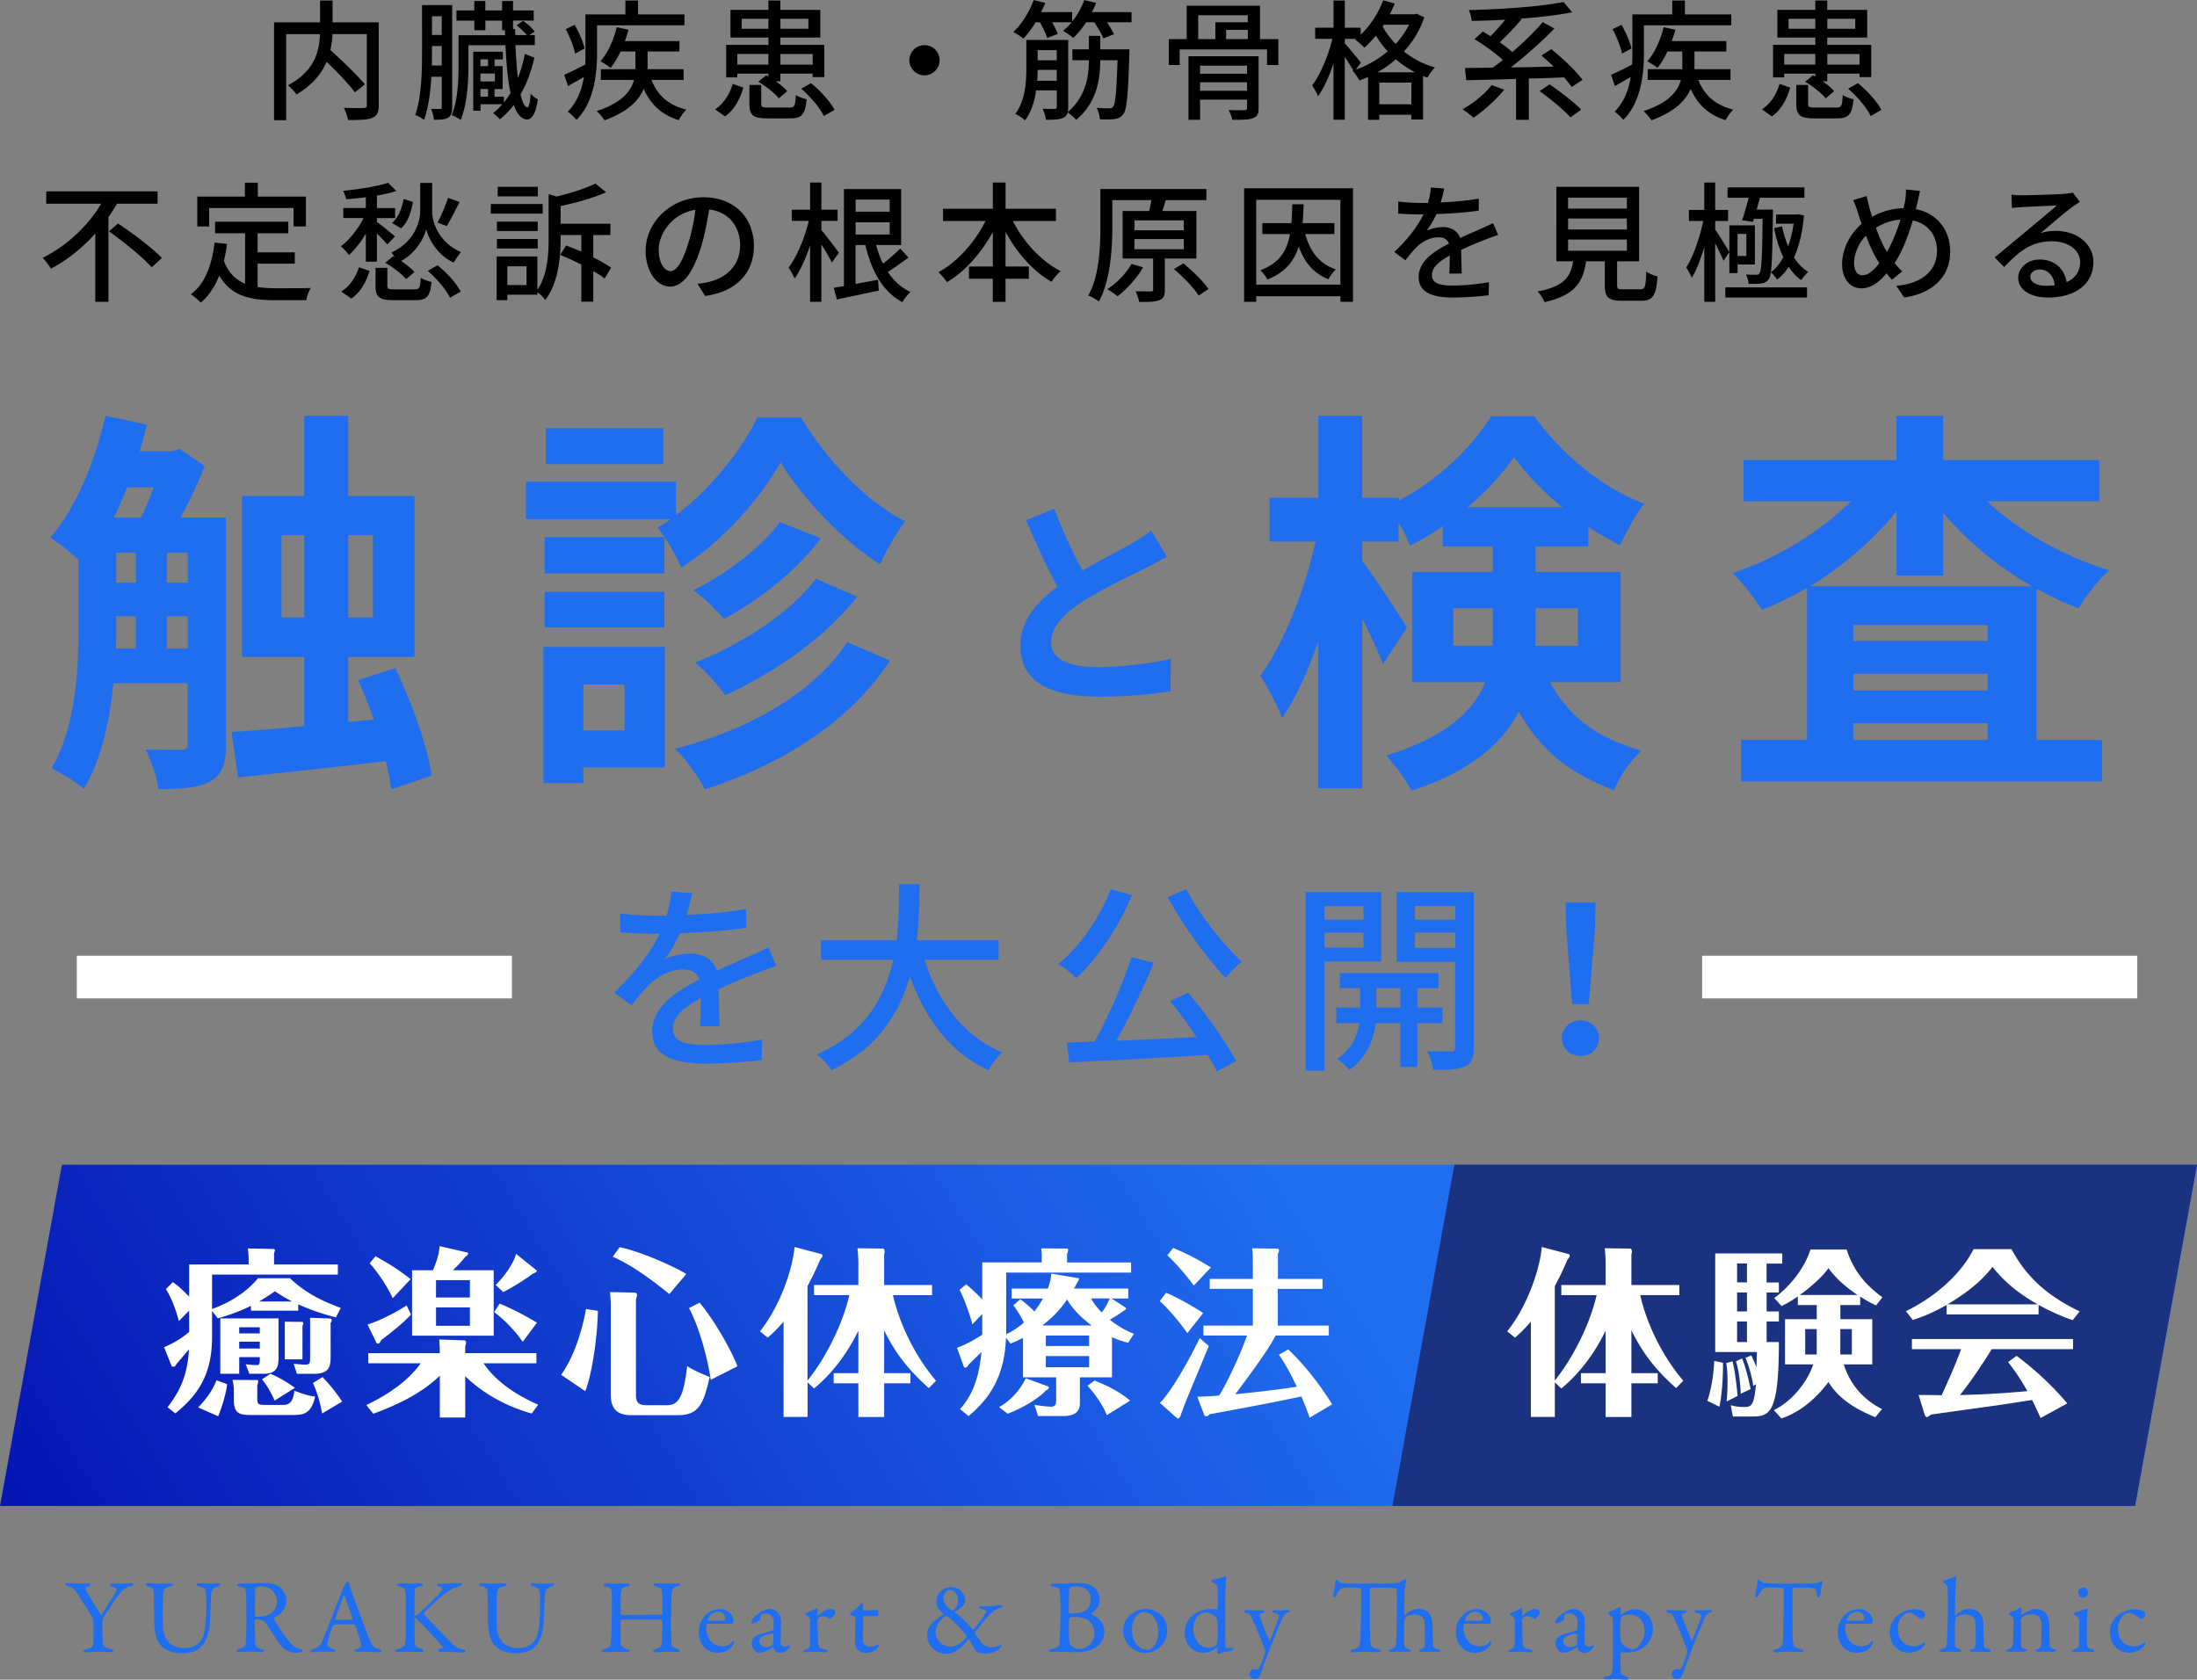 <svg id="_レイヤー_2" xmlns="http://www.w3.org/2000/svg" viewBox="0 0 515 393.79"><rect x="0" y="0" width="515" height="393.79" fill="#808080" stroke="none"/><defs><linearGradient id="_名称未設定グラデーション_38" x1="307.41" y1="282.27" x2=".91" y2="471.44" gradientUnits="userSpaceOnUse"><stop offset="0" stop-color="#206ef0"/><stop offset="1" stop-color="#0002a5"/></linearGradient><style>.cls-2,.cls-4,.cls-5{stroke-width:0}.cls-4{fill:#206ef0}.cls-5{fill:#fff}</style></defs><g id="main"><path style="stroke-width:0;fill:url(#_名称未設定グラデーション_38)" d="M500.49 353.07H0l14.51-80H515l-14.51 80z"/><path style="fill:#1b3281;stroke-width:0" d="M500.49 353.07H326.41l14.51-80H515l-14.51 80z"/><path class="cls-5" d="M69.9 307.28H58.83v-1.14c-2.45 1.23-4.9 2.11-7.77 2.96l-1.35-1.77v6.04c0 8.11-2.62 13.18-8.62 18l-1.82-1.44c3.3-4.27 4.69-7.99 5.03-13.56-.34.38-2.87 3.34-2.92 3.42-.25.46-.38.63-.8.63-.13 0-.3 0-.34-.13l-1.77-4.44c2.49-1.1 3.97-1.99 5.87-3.59v-4.99l-2.41 2.45c-.21-.76-1.23-4.69-3.04-7.48l1.61-1.65c1.27.85 1.82 1.39 3.84 3.38v-7.52h13.94v-1.48c0-.63-.08-1.69-.21-2.28l6.08.13c.08 0 .3.13.3.25s-.13.55-.21.84v2.54H79.2v2.37H49.71v8.07c5.11-1.86 8.62-4.56 10.77-7.22h7.48c3.59 3.38 7.23 5.24 11.92 6.97l-1.14 2.2c-1.23-.3-4.73-1.18-8.83-3.04v1.48Zm-16.65 17.24c-.34 2.62-1.39 5.83-2.11 7.52l-4.69-2.07c2.66-2.75 3.63-4.73 4.31-6.38l2.49.93Zm7.65-6.34h-4.82v3.89h-4.44V309.1h13.65v8.92c0 1.86 0 4.06-3.46 4.06h-3.38l-.85-2.24c.72.08 1.82.21 2.54.21.59 0 .76-.25.76-1.18v-.68Zm-.55 5.37c.17 0 .17.21.17.3 0 .17-.04.51-.21.8v3.21c0 1.52.38 1.52 2.11 1.52h3.55c1.35 0 2.66 0 3.04-3.34 1.27.55 3.51 1.27 4.86 1.39-.97 4.27-2.96 4.31-5.45 4.31h-9.63c-2.58 0-3.97-.3-3.97-3.46v-2.7c0-.38-.17-1.65-.34-2.07l5.87.04Zm-4.27-12.38v1.44h4.82v-1.44h-4.82Zm4.82 3.38h-4.82v1.61h4.82v-1.61Zm7.56-9.42c-2.15-1.14-3.04-1.73-4.01-2.41-1.01.72-2.2 1.52-3.72 2.41h7.73Zm-4.1 23.24c-.63-1.65-2.07-3.97-2.96-4.99l1.99-1.31c1.99.84 3.93 1.99 5.75 3.3l-4.77 3Zm6.46-18.46c.13 0 .25.08.25.25 0 .3-.08.55-.17.72v7.82h-4.14v-8.83l4.06.04Zm6.59-.8c.17 0 .34.13.34.34 0 .38-.13.55-.25.68v7.9c0 2.24-.25 4.06-3.89 4.06H69.6l-.76-2.37c.85.08 1.77.21 2.58.21 1.23 0 1.27-.25 1.27-1.73v-9.25l4.73.17Zm-1.9 22.27c-.42-2.24-.93-4.39-2.15-7.14l2.24-1.39c1.31 1.35 3 3.3 4.6 5.75l-4.69 2.79ZM109.06 332.33h-5.96v-9.8c-4.35 4.23-10.27 6.97-15.59 8.92l-1.65-2.03c6.59-3.17 10.48-6.59 12.76-9.8h-12.3v-2.37h16.77v-.72c0-.72-.08-1.86-.13-2.49l6 .21c.17.13.3.25.3.46 0 .13-.04.51-.21.84v1.69h16.69v2.37h-12.38c1.52 2.32 4.99 6.3 12.8 9.72l-1.52 2.07c-7.73-2.2-12.59-5.87-15.59-8.75v9.68ZM96.34 308.2c-2.11 2.24-4.52 4.14-6.97 5.96-.3.59-.46.85-.72.85-.13 0-.25-.04-.38-.13l-2.11-4.35c2.96-.93 6.8-2.92 9.17-4.48l1.01 2.15Zm-4.27-3.84c-1.9-3.97-4.18-6.8-5.41-8.2l1.35-1.65c3.21 1.77 5.15 3 8.24 5.37l-4.18 4.48Zm23.66-6.55v15.34H96.59v-15.34h4.9c1.35-3.21 1.44-4.52 1.56-5.66l6.59 1.52c.13.08.08.21.08.25 0 .25-.21.46-.68.76-.59.76-1.27 1.56-2.87 3.13h9.55Zm-13.52 6.38h7.94v-4.06h-7.94v4.06Zm7.94 2.32h-7.94v4.31h7.94v-4.31Zm12.38 8.07c-2.11-3-4.44-5.24-6.68-6.97l1.27-1.99c4.35 1.82 7.61 3.8 8.75 4.48l-3.34 4.48Zm3.21-16.77c.42.34-.63.72-.93.84-2.03 1.56-4.82 3.25-6.84 4.27l-1.77-1.65c1.48-1.48 4.1-4.65 4.77-7.31l4.77 3.84ZM140.16 307.32c-.17 7.06-1.52 15.17-2.96 18.84l-5.66-3.84c3.68-5.15 5.32-12.51 5.83-15.42l2.79.42Zm8.75-4.27c.08 0 .42.21.42.59 0 .13-.04.21-.25.97v22.56c0 1.61.63 2.28 2.49 2.28h4.82c3.04 0 3.93-2.87 4.69-9.17 1.9 1.27 5.03 2.45 5.28 2.54-1.39 5.96-2.37 8.96-7.35 8.96h-11.15c-4.69 0-4.69-3.42-4.69-5.24v-20.37c0-1.23-.13-2.62-.17-3.25l5.92.13Zm7.99.34c-7.48-6.08-11.11-7.77-13.27-8.75l1.61-2.24c5.41 1.1 13.77 5.03 15.63 6.3l-3.97 4.69Zm9.72 20.11c-.72-4.77-2.54-12-5.11-16.82l2.49-1.27c3.08 3.63 7.23 10.65 8.87 14.91l-6.25 3.17ZM190.82 303.64v-2.37h10.39v-5.32c0-1.27-.17-2.87-.21-3.3l6.08.08c.08 0 .3.42.3.68 0 .13-.08.51-.13.68v7.18h11.24v2.37h-9.17c1.27 5.75 4.61 13.65 10.1 20.07l-1.69 1.73c-4.56-4.06-7.77-7.99-10.48-13.56v10.06h6.17v2.37h-6.17v7.9h-6.04v-7.9h-5.79v-2.37h5.79v-9.97c-2.54 5.2-5.96 9.89-10.39 13.56l-1.52-1.44v8.11h-5.62v-22.35c-1.65 1.94-2.75 2.92-3.72 3.76l-1.82-1.48c4.86-6.13 7.65-14.66 8.11-19.77l6.42 1.69s.13.25.13.38c0 .17-.04.25-.55.93-.59 1.35-1.39 3.25-2.96 6.17v22.14c4.56-5.66 8.37-13.69 9.8-20.03h-8.28ZM264.42 314.8c-1.35-.34-2.37-.68-3.76-1.31v9.42h-7.52v5.83c0 1.14-.04 3.25-3.97 3.25h-5.83l-.85-2.62c1.1.17 3 .42 3.85.42.72 0 1.23-.21 1.23-1.39v-5.49h-7.77v-9.25c-1.06.55-1.82.89-2.92 1.35l-1.06-1.39c-.34 8.75-3.55 14.03-8.79 18.38l-1.99-1.65c3.25-3.59 4.48-7.94 5.03-13.35-.51.46-2.45 2.37-3.04 2.96-.13.25-.42.68-.76.68-.25 0-.34-.21-.46-.59l-1.48-4.06c2.75-1.01 4.86-2.41 5.92-3.08v-4.86l-2.32 2.45c-.46-2.03-2.07-6.42-3-8.11l1.56-1.31c1.31 1.14 2.28 2.03 3.76 3.55v-8.66h13.94v-1.56c0-.34-.04-1.14-.13-1.73l5.87.04c.25 0 .46 0 .46.34 0 .13-.21.8-.25.93v1.99h15v2.37h-29.28v14.49c1.99-1.01 3.17-1.94 4.14-2.75-.46-1.1-1.44-2.7-2.45-4.06l1.61-1.44c1.52 1.1 3.17 2.7 3.3 2.87 1.14-1.48 1.69-2.45 2.03-3.04h-7.35v-2.32h8.49c.46-1.35.72-2.24.8-3.51l6.3 1.06c.13 0 .21.08.21.25 0 .08-1.1 2.03-1.18 2.2h12.72v2.32h-3.93l3.13 2.03c.17.13.3.21.3.34 0 .3-3.13 2.2-3.84 2.62 2.62 2.03 4.69 2.92 5.66 3.3l-1.35 2.11Zm-18.97 10.14c.21.08.42.17.42.38 0 .25-.38.55-.76.72-1.73 1.94-6 4.35-8.92 5.41l-1.99-1.56c2.66-1.48 4.9-3.93 6.25-6.76l4.99 1.82Zm10.44-14.2c-3.97-2.92-5.41-5.49-5.75-6.08a24.379 24.379 0 0 1-5.83 6.08h11.58Zm-.59 4.82v-2.45h-10.14v2.45h10.14Zm-10.14 2.37v2.62h10.14v-2.62h-10.14Zm11.45 5.75c3.42 1.39 5.58 2.49 8.32 4.69l-5.49 3.42c-.84-2.32-2.92-5.15-4.52-6.93l1.69-1.18Zm-.85-19.27c.3.55.93 1.69 2.49 3.3.97-1.27 1.18-1.77 1.9-3.3h-4.39ZM278.32 312.56c-.34-.51-3.3-4.69-6.46-7.52l1.48-1.94c3.13 1.27 7.31 3.8 8.7 4.73l-3.72 4.73Zm5.03 3c-1.01 2.58-6.3 14.96-6.59 16.31-.13.46-.59.84-.76.68l-4.1-3.63c2.2-2.24 5.66-7.77 9.34-15.21l2.11 1.86Zm-3.51-14.15c-1.31-1.86-4.18-5.28-6.21-7.1l1.39-1.73c3.93 1.65 6.13 2.92 8.83 4.56l-4.01 4.27Zm30.17-1.56v2.32h-10.48v8.62h11.96v2.32h-12.46c-1.69 3.13-4.1 6.59-9.46 13.77 6.13-.63 10.52-1.14 14.41-1.77-2.07-4.39-3.38-6.3-4.18-7.48l2.16-1.27c4.01 3.72 7.9 8.96 10.31 12.89l-5.28 3.13c-.38-1.1-.89-2.54-1.94-4.99-4.23.93-8.7 1.82-21.51 4.18-.38.38-.51.46-.72.46-.17 0-.42-.04-.51-.21l-1.65-4.35c2.54-.08 4.77-.25 5.11-.3 2.2-3.42 5.49-10.94 6.55-14.07H282.1v-2.32h11.58v-8.62h-10.1v-2.32h10.1v-3.76c0-2.07-.04-2.58-.17-3.42l6 .08c.08 0 .3.21.3.42 0 .13-.08.42-.25.76v5.92h10.48ZM365.99 303.64v-2.37h10.39v-5.32c0-1.27-.17-2.87-.21-3.3l6.08.08c.08 0 .3.42.3.68 0 .13-.08.51-.13.68v7.18h11.24v2.37h-9.17c1.27 5.75 4.61 13.65 10.1 20.07l-1.69 1.73c-4.56-4.06-7.77-7.99-10.48-13.56v10.06h6.17v2.37h-6.17v7.9h-6.04v-7.9h-5.79v-2.37h5.79v-9.97c-2.54 5.2-5.96 9.89-10.39 13.56l-1.52-1.44v8.11h-5.62v-22.35c-1.65 1.94-2.75 2.92-3.72 3.76l-1.82-1.48c4.86-6.13 7.65-14.66 8.11-19.77l6.42 1.69s.13.25.13.38c0 .17-.04.25-.55.93-.59 1.35-1.39 3.25-2.96 6.17v22.14c4.56-5.66 8.37-13.69 9.8-20.03h-8.28ZM403.89 319.49c0 .8.04 6.04-.84 10.31l-2.83-1.39c1.27-3.68 1.56-7.86 1.61-9.34l2.07.42Zm13.1-18.84v2.37h-2.87v4.44h2.87v2.37h-2.87v4.82h2.87c0 17.41-2.32 17.45-6.72 17.45h-4.06l-.51-2.66c.76.21 1.52.42 3.04.42 1.61 0 2.45 0 2.87-5.32l-.63.38c-.25-2.03-1.1-4.9-1.82-6.59l1.35-.55c.25.46.46.89 1.23 2.79 0-.59.08-3.08.08-3.59h-9.76v-23.11h15.72v2.37h-3.68v4.44h2.87Zm-10.9 18.51c.68 2.24 1.1 6.89 1.23 8.11l-2.58 1.31c.08-1.06.21-2.11.21-4.52 0-2.54-.13-3.38-.3-4.48l1.44-.42Zm2.28-.68c1.18 2.96 1.9 6.8 1.99 7.18l-2.32 1.1c-.04-2.15-.42-5.45-1.1-7.61l1.44-.68Zm1.14-17.83v-4.44h-2.32v4.44h2.32Zm-2.32 2.37v4.44h2.32v-4.44h-2.32Zm0 6.8v4.82h2.32v-4.82h-2.32Zm24.21-.55h7.48v10.61h-6.68c.46 1.39 2.2 7.06 8.96 10.48l-1.56 1.9c-7.6-3.04-9.89-6.55-10.99-8.24-3.76 4.99-7.82 7.48-11.03 8.53l-1.77-1.94c4.94-2.45 8.28-7.56 9.21-10.73h-6.59v-10.61h7.44v-3.3h-4.44v-2.03c-1.82 1.27-2.83 1.77-3.8 2.28l-1.73-1.9c3.59-2.62 7.1-6.93 8.49-11.37h8.49c1.86 5.96 5.66 9.21 8.37 11.2l-1.48 1.9c-1.27-.59-2.28-1.14-3.72-2.07v1.99h-4.65v3.3Zm4.01-5.66c-1.77-1.23-4.65-3.3-6.8-6.3-1.69 2.45-5.2 5.24-6.72 6.3h13.52Zm-9.55 7.99h-2.7v5.96h2.7v-5.96Zm5.53 5.96h2.7v-5.96h-2.7v5.96ZM477.87 308.16h-21.55v-2.24a39.962 39.962 0 0 1-7.94 3.55l-1.61-2.07c7.31-3.55 13.22-9.17 15.84-14.53h8.92c4.06 7.65 9.89 11.66 15.97 14.58l-1.65 2.07c-1.61-.59-4.18-1.52-7.99-3.59v2.24Zm-5.15 9.72c3.63 2.7 8.2 6.72 11.87 11.15l-6.25 3.42c-.76-1.65-1.27-2.79-1.99-4.23-3.59.55-7.18 1.14-10.77 1.61-1.27.17-11.83 1.65-12.93 1.82-.08.08-.8.59-.93.59-.34 0-.46-.34-.55-.55l-1.44-4.65c.85 0 4.61.04 5.41.08.59-1.31 3.21-6.93 4.56-10.82h-11.53v-2.37h37.77v2.37h-19.06c-2.03 3.34-4.94 7.65-7.44 10.77 5.28-.13 10.56-.42 15.8-.93-1.9-3.38-3.38-5.32-4.52-6.8l1.99-1.48Zm4.94-12.08c-6-3.38-8.79-6.55-10.6-8.79-.97 1.27-3.8 4.86-10.56 8.79h21.17Z"/><path class="cls-2" d="M88.8 24.63c0 1.68-.4 2.53-1.52 2.99-1.13.49-3.02.52-5.7.52-.12-.79-.58-2.1-.98-2.87 1.98.09 4.05.09 4.63.06.58-.03.76-.18.76-.73V7.99h-8.05a23.55 23.55 0 0 1-.49 3.75c2.8 2.53 6.31 5.88 8.08 8.05l-2.32 1.86c-1.4-1.86-4.12-4.73-6.65-7.16-1.19 2.77-3.32 5.46-7.07 7.65-.37-.61-1.34-1.62-2.01-2.13 6.34-3.35 7.38-8.11 7.53-12.01h-7.93v20.18h-2.84V5.24h10.79V.12h2.93v5.12h10.82v19.39ZM105.99 25.12c0 1.19-.21 2.01-.94 2.47-.73.43-1.74.49-3.32.49-.06-.67-.37-1.89-.7-2.56.94.03 1.86.03 2.16.03.24 0 .37-.12.37-.46v-7.1h-2.44c-.21 3.54-.7 7.29-1.71 10.12-.46-.37-1.49-.95-2.07-1.16 1.49-4.27 1.59-10.4 1.59-14.79V1.19H106v23.93Zm-2.44-9.76v-4.57h-2.29v1.34c0 1.01 0 2.1-.03 3.23h2.32Zm-2.29-11.55V8.2h2.29V3.81h-2.29Zm23.99 9.73c-.7 3.23-1.83 6.13-3.23 8.6.46 1.89.98 2.99 1.59 3.02.37.03.64-1.13.79-3.2.4.52 1.25 1.13 1.68 1.34-.55 3.69-1.55 4.7-2.5 4.7-1.37-.03-2.38-1.25-3.14-3.41-1.01 1.34-2.1 2.47-3.26 3.38-.37-.4-1.07-1.07-1.62-1.43.76-.61 1.52-1.31 2.2-2.1h-5.12v1.52h-1.71V12.12h6.95v1.8h-1.95v1.59h1.89v5.37h-1.89v1.8h2.19v1.34c.55-.67 1.07-1.4 1.56-2.2-.64-2.99-.98-6.86-1.19-11.22h-8.69v4.54c0 3.75-.24 9.27-1.83 12.99-.46-.4-1.56-.95-2.1-1.13 1.49-3.54 1.62-8.41 1.62-11.86V8.25h10.91l-.03-1.16h-.67V4.83h-3.93v2.26h-2.59V4.83H107V2.45h4.18V.24h2.59v2.2h3.93V.24h2.56v2.2h4.85v2.38h-4.85V6.8h.49l.03 1.43h2.74c-.61-.7-1.59-1.65-2.44-2.29l1.55-1.04c1.04.67 2.16 1.74 2.71 2.5l-1.22.82h1.25v2.35h-4.54c.12 2.87.31 5.49.58 7.71.67-1.74 1.22-3.6 1.62-5.64l2.23.88Zm-12.62.37v1.59h1.77v-1.59h-1.77Zm3.38 3.32h-3.38v1.86h3.38v-1.86Zm-3.38 5.43h1.77v-1.8h-1.77v1.8ZM139.95 12.47c0 4.76-.64 11.46-4.82 15.64-.4-.52-1.46-1.55-2.04-1.92 2.26-2.32 3.32-5.24 3.78-8.14-1.28.73-2.56 1.46-3.72 2.13l-.88-2.65c1.28-.55 3.05-1.43 4.91-2.38.06-.95.06-1.86.06-2.71V3.38h9.36V.12h2.96v3.26h10.88v2.56h-20.49v6.52Zm-5.12.09c-.31-1.49-1.22-3.9-2.23-5.73l2.1-1.01c1.01 1.77 2.04 4.05 2.32 5.55l-2.19 1.19Zm17.9 6.19c1.37 3.57 3.96 5.91 8.17 6.95-.61.55-1.43 1.71-1.8 2.47-4.05-1.28-6.58-3.69-8.2-7.32-1.16 2.71-3.72 5.37-9.18 7.35-.37-.58-1.22-1.62-1.86-2.16 5.98-1.95 8.05-4.7 8.75-7.29h-7.77v-2.53h8.11v-4.15h-3.48c-.7 1.46-1.49 2.8-2.35 3.84-.52-.43-1.71-1.19-2.38-1.55 1.74-1.92 3.08-4.97 3.84-7.99l2.74.61c-.24.88-.52 1.8-.85 2.65h12.8v2.44h-7.47v4.15h8.44v2.53h-7.53ZM167.6 25.64c2.1-1.34 3.48-3.63 4.15-5.98l2.5.88c-.79 2.62-2.01 5.15-4.3 6.74l-2.35-1.65Zm5.24-7.5h-2.62v-7.62h9.91V8.81h-8.9V2.32h8.9V.12h2.8v2.2h9.36v6.49h-9.36v1.71h10.3v7.56h-2.74v-.82h-7.56v1.8h-1.07c1.1.76 2.07 1.62 2.68 2.32l-1.98 1.68c-.95-1.22-3.02-2.84-4.82-3.9l1.86-1.52.52.3v-.67h-7.29v.88Zm0-5.49v2.5h7.29v-2.5h-7.29Zm7.29-5.91V4.39h-6.28v2.35h6.28Zm4.88 18.48c1.22 0 1.43-.37 1.55-2.96.58.43 1.77.85 2.53 1.01-.34 3.6-1.16 4.48-3.81 4.48h-5.37c-3.41 0-4.24-.76-4.24-3.41v-4.42h2.77v4.39c0 .79.27.91 1.77.91H185ZM182.94 4.4v2.35h6.55V4.4h-6.55Zm0 8.26v2.5h7.56v-2.5h-7.56Zm7.16 6.83c2.19 1.77 4.51 4.3 5.52 6.28l-2.53 1.43c-.85-1.89-3.11-4.54-5.27-6.4l2.29-1.31ZM216.71 10.58c1.95 0 3.54 1.59 3.54 3.54s-1.59 3.54-3.54 3.54-3.54-1.59-3.54-3.54 1.59-3.54 3.54-3.54ZM265.24 2.84v2.38h-5.76c.67.98 1.31 2.04 1.65 2.8l-2.5.98c-.37-1.04-1.28-2.53-2.13-3.78h-1.89c-.91 1.4-1.95 2.65-3.05 3.66-.49-.46-1.71-1.28-2.38-1.65.7-.58 1.4-1.25 2.04-2.01h-4.57c.52.98 1.04 2.01 1.31 2.74l-2.5.95c-.27-1.01-1.01-2.44-1.68-3.69h-1.01c-.88 1.46-1.89 2.77-2.87 3.84-.52-.46-1.68-1.22-2.38-1.55 1.98-1.83 3.75-4.66 4.79-7.5l2.71.67c-.27.73-.61 1.43-.98 2.16h7.29v2.2a17.01 17.01 0 0 0 2.83-5.03l2.77.67c-.27.73-.61 1.46-.98 2.16h9.27Zm-.49 8.72s-.03.85-.03 1.22c-.27 9.48-.58 12.9-1.4 13.99-.58.73-1.13 1.01-2.01 1.13-.79.12-2.13.12-3.48.06-.06-.82-.37-1.95-.76-2.68 1.25.12 2.38.12 2.87.12s.76-.06 1.01-.43c.49-.64.79-3.41 1.01-10.85h-4.05c-.03 4.57-.79 9.88-5.64 13.99-.49-.58-1.31-1.28-1.98-1.77-.15.61-.49 1.01-1.01 1.25-.88.46-2.2.49-4.09.49-.09-.73-.46-1.89-.79-2.59 1.25.06 2.47.06 2.8.03.4 0 .52-.12.52-.49v-3.84h-4.85c-.34 2.53-1.13 5.06-2.59 7.04-.46-.49-1.65-1.25-2.29-1.52 2.35-3.11 2.59-7.44 2.59-10.76V9.36h9.82v15.7c0 .52-.03.91-.12 1.25 4.33-3.78 4.94-8.41 4.97-12.19h-3.87v-2.56h3.87V8.42h2.65v3.14h6.86Zm-17.04 7.38v-2.56h-4.48c0 .82-.03 1.65-.09 2.56h4.57Zm-4.48-7.19v2.38h4.48v-2.38h-4.48ZM299.66 9.18v6.07h-2.65v-3.66h-20.49v3.66h-2.53V9.18h4.18V1.34h17.19v7.84h4.3Zm-4.63 16.13c0 1.34-.27 2.01-1.31 2.38-.98.4-2.56.4-4.85.4-.12-.67-.52-1.65-.85-2.29 1.59.06 3.23.06 3.69.03.46-.03.61-.15.61-.55v-1.92h-11.01v4.73h-2.71V13.18h16.43v12.13ZM280.88 9.18h4.02V5.22h7.59V3.57h-11.62v5.61Zm.43 6.22v1.89h11.01V15.4h-11.01Zm11.01 5.88V19.3h-11.01v1.98h11.01Zm.18-14.27h-5.09v2.16h5.09V7.01ZM333.86 4.05c-1.04 3.14-2.71 5.79-4.76 8.02 1.98 1.59 4.42 2.93 7.26 3.75-.58.55-1.37 1.68-1.77 2.38-.34-.12-.67-.24-1.01-.4v10.21h-2.74v-1.1h-7.53v1.19h-2.62V18.04c-.67.3-1.34.58-2.04.82-.33-.67-1.04-1.71-1.62-2.29l.18-.06c-.46-.85-1.25-2.07-1.98-3.17v14.73h-2.65V14.9c-1.01 3.02-2.29 5.85-3.63 7.68-.24-.79-.94-1.89-1.37-2.53 1.92-2.53 3.81-7.01 4.73-10.94h-4.02V6.49h4.3V.12h2.65v6.37h3.72v1.65c2.23-2.13 4.12-5 5.27-8.05l2.71.73c-.33.85-.73 1.71-1.16 2.53h5.79l.52-.12 1.77.82Zm-16.07 12.29c2.68-.95 5.27-2.41 7.5-4.3-1.1-1.19-2.01-2.44-2.77-3.69-.88 1.07-1.77 2.01-2.68 2.84-.46-.52-1.55-1.46-2.19-1.89l.21-.18h-2.62v1.04c.82.88 3.2 3.81 3.78 4.51l-1.22 1.68Zm13.93.61c-1.68-.85-3.2-1.92-4.51-3.05-1.34 1.16-2.8 2.2-4.36 3.05h8.87Zm-.88 7.5v-5.09h-7.53v5.09h7.53Zm-6.46-18.66-.27.43c.73 1.37 1.77 2.77 3.05 4.09 1.25-1.34 2.32-2.87 3.14-4.51h-5.91ZM352.61 21.01c-1.92 2.41-4.82 4.97-7.2 6.59-.61-.58-1.83-1.52-2.59-1.98 2.53-1.37 5.21-3.57 6.86-5.67l2.93 1.07Zm15.82-.61c-.46-.67-1.07-1.43-1.8-2.26-2.74.12-5.55.21-8.26.27v9.69h-2.99v-9.6c-4.39.15-8.48.24-11.68.3l-.31-2.87c1.86 0 4.09-.03 6.52-.06.76-.55 1.55-1.16 2.38-1.8-1.71-1.59-4.39-3.54-6.65-4.88l1.95-1.8c.58.34 1.19.7 1.8 1.1 1.16-1.16 2.41-2.56 3.44-3.87-2.68.15-5.33.24-7.83.27-.06-.73-.4-1.86-.67-2.53 7.77-.18 16.89-.82 22.19-1.89l2.01 2.41c-3.41.67-7.65 1.16-12.1 1.49l.24.12c-1.55 1.89-3.48 3.9-5.12 5.43 1.1.76 2.13 1.55 2.96 2.29 2.65-2.29 5.24-4.82 7.13-7.01l2.74 1.49c-2.96 3.05-6.8 6.43-10.24 9.12 3.23-.06 6.65-.12 10.06-.21-.98-.91-1.95-1.8-2.87-2.59l2.32-1.49c2.59 2.1 5.79 5.12 7.32 7.19l-2.56 1.68Zm-5.18-.61c2.5 1.71 5.76 4.21 7.41 5.91l-2.53 1.83c-1.49-1.71-4.66-4.33-7.23-6.16l2.35-1.59ZM385.35 12.47c0 4.76-.64 11.46-4.82 15.64-.4-.52-1.46-1.55-2.04-1.92 2.26-2.32 3.32-5.24 3.78-8.14-1.28.73-2.56 1.46-3.72 2.13l-.88-2.65c1.28-.55 3.05-1.43 4.91-2.38.06-.95.06-1.86.06-2.71V3.38H392V.12h2.96v3.26h10.88v2.56h-20.49v6.52Zm-5.12.09c-.31-1.49-1.22-3.9-2.23-5.73l2.1-1.01c1.01 1.77 2.04 4.05 2.32 5.55l-2.19 1.19Zm17.9 6.19c1.37 3.57 3.96 5.91 8.17 6.95-.61.55-1.43 1.71-1.8 2.47-4.05-1.28-6.58-3.69-8.2-7.32-1.16 2.71-3.72 5.37-9.18 7.35-.37-.58-1.22-1.62-1.86-2.16 5.98-1.95 8.05-4.7 8.75-7.29h-7.77v-2.53h8.11v-4.15h-3.48c-.7 1.46-1.49 2.8-2.35 3.84-.52-.43-1.71-1.19-2.38-1.55 1.74-1.92 3.08-4.97 3.84-7.99l2.74.61c-.24.88-.52 1.8-.85 2.65h12.8v2.44h-7.47v4.15h8.44v2.53h-7.53ZM413 25.64c2.1-1.34 3.48-3.63 4.15-5.98l2.5.88c-.79 2.62-2.01 5.15-4.3 6.74L413 25.63Zm5.24-7.5h-2.62v-7.62h9.91V8.81h-8.9V2.32h8.9V.12h2.8v2.2h9.36v6.49h-9.36v1.71h10.3v7.56h-2.74v-.82h-7.56v1.8h-1.07c1.1.76 2.07 1.62 2.68 2.32l-1.98 1.68c-.95-1.22-3.02-2.84-4.82-3.9l1.86-1.52.52.3v-.67h-7.29v.88Zm0-5.49v2.5h7.29v-2.5h-7.29Zm7.29-5.91V4.39h-6.28v2.35h6.28Zm4.88 18.48c1.22 0 1.43-.37 1.55-2.96.58.43 1.77.85 2.53 1.01-.34 3.6-1.16 4.48-3.81 4.48h-5.37c-3.41 0-4.24-.76-4.24-3.41v-4.42h2.77v4.39c0 .79.27.91 1.77.91h4.79ZM428.34 4.4v2.35h6.55V4.4h-6.55Zm0 8.26v2.5h7.56v-2.5h-7.56Zm7.16 6.83c2.19 1.77 4.51 4.3 5.52 6.28l-2.53 1.43c-.85-1.89-3.11-4.54-5.27-6.4l2.29-1.31ZM27.43 47.77c-.64 1.04-1.28 2.1-2.01 3.14v19.85h-3.08V54.75c-2.93 3.26-6.46 6.16-10.4 8.23-.46-.76-1.34-1.92-1.95-2.53 5.79-2.84 10.79-7.71 13.72-12.68H10.84v-2.9h26.1v2.9h-9.51Zm.24 4.63c3.41 2.29 8.05 5.73 10.27 8.08l-2.38 2.2c-2.04-2.35-6.55-5.98-10.03-8.44l2.13-1.83ZM60.39 67.31c1.34.18 2.77.27 4.3.27 1.31 0 6.43 0 8.17-.06-.46.67-.94 2.04-1.07 2.87h-7.26c-5.98 0-10.37-1.01-13.14-5.79-1.01 2.59-2.41 4.73-4.3 6.34-.46-.52-1.65-1.49-2.35-1.95 3.35-2.5 4.91-6.77 5.55-12.1l2.93.27c-.18 1.4-.43 2.74-.73 3.99 1.07 2.84 2.77 4.45 4.97 5.37V54.69h-7.04v-2.71h17.16v2.71h-7.2v4.48h8.72v2.65h-8.72v5.49ZM49.02 53.1h-2.77v-7.01h11.16v-3.26h3.02v3.26h11.28v7.01h-2.9v-4.33H49.02v4.33ZM85.75 54.81c-1.19 1.98-2.59 3.78-3.96 4.97-.46-.64-1.28-1.55-1.89-2.04 1.95-1.4 3.99-4.02 5.34-6.62h-4.76v-2.35h5.27v-2.53c-1.55.21-3.14.37-4.6.46-.09-.52-.43-1.43-.73-1.95 3.78-.4 8.11-1.07 10.55-1.89l1.95 1.92c-1.31.43-2.9.76-4.57 1.07v2.93h4.27v2.35h-4.27v.91c.88.61 3.6 2.8 4.24 3.41l-1.8 1.86c-.52-.61-1.49-1.65-2.44-2.56v6.59h-2.59v-6.52Zm-5.76 13.54c2.07-1.28 3.45-3.45 4.15-5.7l2.5.88c-.82 2.5-2.04 4.97-4.3 6.46l-2.35-1.65Zm17.16-.52c1.16 0 1.37-.3 1.49-2.71.58.43 1.77.82 2.53.98-.37 3.48-1.16 4.27-3.75 4.27h-5.18c-3.41 0-4.21-.76-4.21-3.38v-4.18h2.77v4.15c0 .76.24.88 1.71.88h4.63Zm-4.6-7.53c-.27-.4-.58-.82-.79-1.1 5.58-2.56 6.74-7.53 6.74-9.6v-6.71h2.8v6.71c0 2.04 1.16 7.01 6.74 9.51-.52.64-1.31 1.8-1.68 2.47-4.15-1.92-5.98-5.98-6.46-7.84-.43 1.77-2.1 5.37-5.88 7.44 1.25.85 2.47 1.8 3.14 2.59l-1.98 1.68c-.94-1.19-3.05-2.8-4.88-3.84l1.86-1.52.4.21Zm-.64-8.02c1.46-1.28 2.32-3.45 2.71-5.64l2.2.7c-.46 2.35-1.16 4.76-2.8 6.19l-2.1-1.25Zm10.64 9.91c2.2 1.74 4.48 4.24 5.43 6.19l-2.5 1.43c-.85-1.86-3.08-4.48-5.21-6.31l2.29-1.31Zm5.18-14.85c-1.01 2.01-2.13 4.24-3.02 5.67l-2.16-.85c.82-1.52 1.92-4.02 2.47-5.76l2.71.95ZM127.21 50.09h-12.16v-2.26h12.16v2.26Zm14.54 15.21c-.7-.55-1.62-1.13-2.68-1.74v7.16h-2.8v-8.69c-1.68-.85-3.41-1.65-4.97-2.26l1.4-2.23c1.1.43 2.35.91 3.57 1.46v-3.9h-4.85v.64c0 4.24-.43 10.43-3.6 14.6-.34-.55-1.19-1.37-1.86-1.83v.58h-7.04v1.28h-2.5V60.13h9.54v7.84c2.44-3.66 2.65-8.44 2.65-12.29V45.53l1.89.55c3.35-.82 6.95-1.95 9.05-3.05l2.53 2.04c-2.96 1.34-7.01 2.47-10.67 3.23v4.15h11.68v2.65h-4.02v5.24c1.65.82 3.14 1.68 4.18 2.41l-1.49 2.53Zm-15.7-11.13h-9.57v-2.2h9.57v2.2Zm-9.57 1.86h9.57v2.23h-9.57v-2.23Zm9.6-10h-9.42V43.8h9.42v2.23Zm-2.65 16.4h-4.51v4.39h4.51v-4.39ZM163.49 66.52c1.07-.09 1.95-.24 2.68-.43 3.87-.88 7.32-3.69 7.32-8.57 0-4.39-2.62-7.84-7.26-8.41-.43 2.71-.98 5.64-1.8 8.48-1.83 6.16-4.33 9.6-7.35 9.6s-5.73-3.38-5.73-8.41c0-6.71 5.95-12.53 13.51-12.53s11.86 5.06 11.86 11.4-4.05 10.7-11.43 11.74l-1.8-2.87Zm-2.13-9.57c.76-2.38 1.34-5.12 1.65-7.77-5.43.88-8.6 5.61-8.6 9.33 0 3.48 1.56 5.06 2.77 5.06 1.31 0 2.77-1.95 4.18-6.62ZM194.98 61.52c-.49-1.04-1.49-2.74-2.44-4.21v13.44h-2.65v-13.2c-1.01 3.05-2.29 5.88-3.63 7.74-.3-.79-.98-1.92-1.4-2.56 1.92-2.53 3.81-7.01 4.73-10.94h-3.99v-2.62h4.3V42.8h2.65v6.37h3.78v2.62h-3.78v2.16c.88 1.01 3.54 4.51 4.12 5.34l-1.68 2.23Zm17.99-1.13c-1.56 1.13-3.32 2.41-4.85 3.35 1.37 2.07 3.11 3.69 5.3 4.7-.61.55-1.49 1.65-1.89 2.41-4.6-2.44-7.23-7.29-8.69-13.41h-2.29v9.12c1.68-.3 3.48-.64 5.27-.98l.18 2.53c-3.41.76-7.04 1.49-9.82 2.1l-.76-2.74c.7-.12 1.52-.24 2.41-.4V44.33h13.41v13.11h-5.88c.43 1.55.94 3.02 1.62 4.36 1.43-1.1 3.02-2.47 4.05-3.54l1.92 2.13Zm-12.41-13.6v2.84h7.99v-2.84h-7.99Zm0 8.2h7.99v-2.87h-7.99v2.87ZM237.44 51.82c2.47 4.91 6.62 9.42 11.19 11.74-.67.58-1.68 1.74-2.13 2.5-4.36-2.47-8.11-6.77-10.79-11.71v8.14h5.46v2.87h-5.46v5.4h-2.99v-5.4h-5.58v-2.87h5.58v-8.11c-2.68 4.94-6.46 9.21-10.73 11.77-.46-.7-1.4-1.77-2.01-2.35 4.42-2.35 8.54-7.01 11.04-11.98h-9.97v-2.87h11.68v-6.16h2.99v6.16h11.8v2.87h-10.06ZM273.05 60.6v7.29c0 1.34-.24 2.1-1.25 2.47-1.01.43-2.53.43-4.76.43-.12-.73-.52-1.8-.85-2.5 1.59.03 3.11.03 3.57.03.43 0 .55-.12.55-.49V60.6h-7.16V49.47h6.22c.21-.85.4-1.77.52-2.56h-9.15v6.25c0 5.09-.43 12.59-3.14 17.53-.55-.43-1.8-1.16-2.5-1.4 2.62-4.7 2.84-11.37 2.84-16.16v-8.81h24.85v2.59h-9.54c-.24.88-.52 1.77-.79 2.56h7.99V60.6h-7.38Zm-5.09 2.07c-1.49 2.59-3.87 5.15-6.01 6.8-.55-.49-1.68-1.28-2.38-1.68 2.23-1.43 4.39-3.66 5.67-5.91l2.71.79Zm-2.04-8.69h11.58v-2.32h-11.58v2.32Zm0 4.45h11.58v-2.38h-11.58v2.38Zm11.46 3.32c2.13 1.74 4.73 4.24 5.91 6.01l-2.32 1.52c-1.1-1.74-3.6-4.36-5.79-6.19l2.2-1.34ZM317.16 44.14v26.62h-2.96v-1.31h-19.73v1.31h-2.84V44.14h25.52Zm-2.96 22.59V46.85h-19.73v19.88h19.73Zm-8.23-11.86c1.1 4.05 3.29 6.98 7.16 8.29-.58.55-1.37 1.59-1.74 2.32-3.51-1.43-5.67-4.02-6.95-7.71-1.07 3.48-3.17 6.07-7.35 7.77-.31-.67-1.07-1.65-1.65-2.16 4.51-1.74 6.22-4.54 6.95-8.51h-6.49v-2.56h6.83c.09-1.37.15-2.84.21-4.42h2.65c-.06 1.55-.12 3.05-.24 4.42h7.44v2.56h-6.83ZM339.72 64.14c.09-1.04.12-2.74.12-4.24-2.56 1.43-4.18 2.8-4.18 4.57 0 2.07 1.95 2.47 5 2.47 2.44 0 5.73-.3 8.38-.79l-.09 3.08c-2.2.27-5.67.52-8.38.52-4.51 0-8.02-1.04-8.02-4.79s3.63-6.07 7.1-7.84c-.37-1.07-1.34-1.49-2.44-1.49-1.89 0-3.72.98-5 2.16-.88.85-1.77 1.95-2.77 3.23l-2.59-1.95c3.54-3.35 5.58-6.28 6.83-8.81h-.88c-1.25 0-3.35-.06-5.03-.18v-2.84c1.58.21 3.75.34 5.18.34h1.77c.4-1.37.64-2.68.7-3.63l3.14.24c-.18.79-.43 1.95-.85 3.26 2.99-.12 6.16-.4 8.93-.88v2.8c-2.96.46-6.68.7-9.94.82-.61 1.34-1.4 2.74-2.29 3.93.95-.55 2.65-.88 3.84-.88 1.89 0 3.45.88 4.02 2.56 1.86-.88 3.41-1.52 4.85-2.16 1.01-.46 1.89-.85 2.87-1.34l1.19 2.8c-.82.24-2.13.73-3.05 1.1-1.55.58-3.51 1.4-5.61 2.38.03 1.71.09 4.12.12 5.55h-2.93ZM384.41 67.83c1.19 0 1.37-.49 1.49-4.18.61.52 1.86.95 2.65 1.16-.34 4.57-1.13 5.7-3.87 5.7h-4.51c-3.2 0-3.99-.85-3.99-3.72v-5.52h-4.39c-.7 4.85-2.59 7.96-9.73 9.57-.27-.73-1.04-1.92-1.62-2.5 6.25-1.22 7.74-3.45 8.32-7.07h-3.93V43.8h19.39v17.47h-5.15v5.52c0 .91.21 1.04 1.43 1.04h3.9ZM367.58 48.9h13.78v-2.56h-13.78v2.56Zm0 4.91h13.78v-2.59h-13.78v2.59Zm0 4.97h13.78v-2.62h-13.78v2.62ZM404.01 61.15c-.4-.98-1.19-2.65-1.95-4.12v13.72h-2.56V57.91c-.82 2.8-1.83 5.46-2.93 7.19-.31-.73-.91-1.8-1.31-2.38 1.65-2.53 3.2-7.04 3.99-10.91h-3.35v-2.59h3.6v-6.43h2.56v6.43h3.02v2.59h-3.02v2.01c.82 1.16 2.87 4.48 3.32 5.3l-1.37 2.01Zm.43 6.22h19.15v2.38h-19.15v-2.38Zm3.93-15.73c.49-1.43 1.07-3.45 1.55-5.27h-4.97v-2.44h18.02v2.44h-10.43c-.24.91-.52 1.86-.76 2.77h3.81v1.13c-.15 10.64-.27 14.09-.95 15.15-.52.7-1.07.95-1.83 1.04-.7.12-1.8.12-2.93.06-.03-.61-.27-1.59-.61-2.16 1.01.06 1.95.06 2.41.06.34.03.58-.03.79-.4.46-.7.61-3.81.7-12.74h-2.04l-.24.73-2.53-.37Zm-2.99 12.38V52.83h5.98v9.18h-4.05v2.01h-1.92Zm1.92-9.18v5.18h2.07v-5.18h-2.07Zm15.58-4.3c-.37 3.96-1.16 7.23-2.35 9.82.91 1.43 2.04 2.59 3.35 3.38-.52.46-1.28 1.31-1.65 1.95-1.13-.79-2.1-1.86-2.93-3.11-.79 1.19-1.71 2.2-2.74 2.99-.34-.55-.95-1.31-1.46-1.74 1.1-.82 2.1-2.01 2.93-3.54-.98-2.01-1.68-4.33-2.16-6.8l1.86-.43c.34 1.65.82 3.23 1.43 4.66.58-1.55 1.01-3.35 1.28-5.27h-4.12v-2.16h4.73l.46-.06 1.37.3ZM450.1 44.75c-.21.76-.46 1.98-.61 2.65-.12.52-.24 1.07-.4 1.62 4.79.95 8.05 4.73 8.05 9.94 0 6.19-4.42 9.88-10.79 10.79l-1.83-2.74c6.43-.58 9.54-3.9 9.54-8.17 0-3.69-2.16-6.43-5.67-7.16-1.1 3.69-2.53 7.41-4.27 9.97.55.73 1.16 1.4 1.77 1.98l-2.41 1.95c-.43-.49-.85-.98-1.25-1.49-1.92 2.23-3.72 3.51-5.94 3.51-2.41 0-4.48-1.98-4.48-5.7 0-3.45 1.83-7.1 4.57-9.42-.34-.88-.61-1.77-.88-2.62-.3-1.04-.64-1.98-1.1-2.93l3.17-.98c.18.88.43 1.89.64 2.77.18.64.4 1.37.64 2.1 2.44-1.34 4.85-1.95 7.35-2.01.15-.64.3-1.25.4-1.83.12-.73.21-1.86.18-2.56l3.32.34Zm-9.94 16.37c-.91-1.43-1.89-3.57-2.77-5.88-1.74 1.8-2.77 4.3-2.77 6.43 0 1.77.73 2.87 1.98 2.87 1.31 0 2.68-1.22 3.93-2.84l-.37-.58Zm2.16-2.07c1.22-2.1 2.35-4.85 3.17-7.56-2.16.15-4.05.85-5.76 1.92.73 2.04 1.59 3.99 2.32 5.18l.27.46ZM487.54 47.34c-.61.4-1.31.85-1.86 1.25-1.55 1.1-5.21 4.3-7.35 6.07 1.22-.4 2.38-.52 3.57-.52 5.06 0 8.81 3.11 8.81 7.32 0 4.85-3.87 8.29-10.64 8.29-4.18 0-6.98-1.89-6.98-4.6 0-2.23 2.04-4.3 5-4.3 3.75 0 5.91 2.41 6.34 5.3 2.04-.91 3.17-2.53 3.17-4.73 0-2.84-2.87-4.85-6.55-4.85-4.82 0-7.68 2.26-11.25 6.04l-2.23-2.26c2.35-1.92 6.13-5.09 7.9-6.55 1.68-1.4 5.15-4.3 6.68-5.61-1.59.06-6.74.27-8.32.37-.76.06-1.55.12-2.23.21l-.09-3.14c.76.09 1.68.15 2.41.15 1.59 0 8.41-.18 10.06-.34 1.04-.12 1.59-.18 1.92-.3l1.65 2.2Zm-5.88 19.54c-.24-2.23-1.56-3.69-3.57-3.69-1.25 0-2.16.73-2.16 1.68 0 1.31 1.56 2.13 3.6 2.13.76 0 1.46-.03 2.13-.12Z"/><path class="cls-4" d="M52.98 174.52c0 4.31-.84 7.02-3.56 8.61-2.81 1.59-6.65 1.87-12.26 1.87-.37-2.71-1.68-6.83-3.09-9.27 3.74.09 7.39.09 8.42.09 1.12 0 1.5-.37 1.5-1.5v-14.13H26.58c-.84 8.8-2.81 17.97-6.93 24.71-1.68-1.4-5.52-3.84-7.58-4.77 5.8-9.73 6.36-23.49 6.36-33.88v-14.98c-1.97-1.78-4.77-4.12-6.65-5.24 5.99-6.83 10.48-17.69 12.92-28.55l9.73 2.06c-.47 2.06-1.03 4.21-1.68 6.27h7.58l1.78-.56 5.9 4.02c-1.59 3.93-3.56 8.24-5.71 12.07h10.67v53.16Zm-23.12-60.28c-1.03 2.43-2.06 4.87-3.18 7.11h6.36c1.03-2.06 2.06-4.59 3-7.11h-6.18Zm-2.62 32.01c0 1.87 0 3.74-.09 5.8h4.68v-7.58h-4.59v1.78Zm0-9.64h4.59v-7.02h-4.59v7.02Zm11.89 0H44v-7.02h-4.87v7.02ZM44 152.05v-7.58h-4.87v7.58H44Zm47.73 33.04c-.28-1.97-.66-4.21-1.31-6.65-12.35 1.5-25.08 2.81-34.63 3.84l-1.5-10.67c4.68-.28 10.58-.75 17.03-1.4v-16.19h-14.6V116.3h14.6V97.49h10.3v18.81h15.54v37.72H81.62v15.26l5.99-.56c-1.12-3.18-2.34-6.36-3.65-9.27l8.7-2.81c3.93 8.14 7.58 18.53 8.52 25.18l-9.45 3.28Zm-20.4-40.34v-19.28H66v19.28h5.33Zm10.3-19.28v19.28h5.8v-19.28h-5.8ZM187.76 97.86c5.99 9.92 15.26 19.75 24.43 24.34-2.06 2.71-4.4 6.83-5.9 10.11-8.89-5.62-18.25-15.54-23.31-23.96-4.68 8.42-13.57 18.63-23.31 24.71-1.12-2.81-3.65-7.02-5.52-9.36 1.03-.56 2.06-1.22 3-1.97h-33.88v-8.8h35.19v7.86c8.05-6.08 15.35-15.26 19.09-22.93h10.2Zm-31.92 82.08h-19.09v3.65h-9.36v-31.92h28.45v28.27Zm-.09-45.49h-28.08v-8.52h28.08v8.52Zm-28.08 4.31h28.08v8.33h-28.08v-8.33Zm27.8-29.95h-27.52v-8.42h27.52v8.42Zm-18.72 51.67v10.76h9.64v-10.76h-9.64Zm71.88-5.62c-9.55 14.6-25.37 24.34-43.43 30.23-1.4-2.9-4.21-6.83-6.93-9.55 16.85-4.31 32.29-12.82 40.34-24.99l10.02 4.31Zm-16.19-28.64c-5.8 7.67-14.41 14.41-22.74 18.91-1.69-2.06-4.68-4.96-7.11-6.74 7.3-3.65 15.82-9.92 20.22-16.01l9.64 3.84Zm8.52 13.67c-7.67 9.73-19.37 17.78-30.98 23.12-1.59-2.34-4.49-5.62-7.11-7.67 10.58-4.12 22.37-11.51 28.36-19.66l9.73 4.21ZM273.52 130.5c-1.59.95-3.28 1.85-5.19 2.81-3.28 1.64-9.85 4.71-14.62 7.79-4.4 2.86-7.31 5.88-7.31 9.53s3.65 5.77 10.91 5.77c5.4 0 12.5-.85 17.16-1.91l-.11 7.57c-4.45.74-10.01 1.27-16.84 1.27-10.43 0-18.33-2.91-18.33-11.92 0-5.83 3.65-10.12 8.69-13.82-2.44-4.5-4.98-10.06-7.36-15.62l6.62-2.7c2.01 5.46 4.45 10.49 6.57 14.51 4.29-2.49 8.85-4.82 11.33-6.2 1.96-1.17 3.5-2.07 4.82-3.18l3.65 6.09ZM363.32 159.92c5.43 9.73 12.45 13.29 21.43 16.1-2.53 2.34-5.15 5.99-6.36 9.27-9.27-3.56-16.66-8.33-22.37-18.44-3.93 7.49-11.42 14.13-25.18 18.53-1.03-2.25-4.21-6.46-5.9-8.24 14.32-4.49 20.59-10.58 23.21-17.22h-17.13v-25.83h18.91v-5.99h-11.7v-4.77a59.32 59.32 0 0 1-7.67 4.59c-.66-1.59-1.59-3.56-2.71-5.43v4.49h-8.52v4.49c2.53 3.28 9.08 13.29 10.48 15.63l-5.62 8.61c-1.03-2.71-2.9-6.74-4.87-10.67v39.78h-10.3v-34.44c-2.43 7.02-5.33 13.48-8.52 17.97-1.03-3-3.37-7.3-5.05-9.92 5.43-7.39 10.48-20.31 12.92-31.45h-10.76v-10.3h11.42V97.49h10.3v19.19h8.52v.66c9.08-4.59 17.22-12.54 21.71-19.75h10.11c6.46 8.99 16 16.85 25.74 20.5-2.06 2.62-4.21 6.74-5.71 9.73-2.43-1.22-4.96-2.71-7.39-4.31v4.59h-12.35v5.99h19.94v25.83h-16.57Zm-13.48-8.52c.09-1.03.09-2.15.09-3.18v-5.62h-9.27v8.8h9.17Zm16.38-32.48c-4.49-3.65-8.52-7.86-11.33-11.79-2.62 3.93-6.46 8.05-10.86 11.79h22.18Zm-6.27 23.68v5.9c0 .94 0 1.97-.09 2.9h10.02v-8.8h-9.92ZM465.8 117.52c7.39 7.02 17.97 12.92 28.64 16.19-2.34 1.97-5.52 6.08-7.21 8.89-3.37-1.22-6.65-2.81-9.83-4.59v35.47h15.35v9.73h-84.61v-9.73h15.44v-35.66c-3.46 1.97-6.93 3.74-10.58 5.15-1.59-2.53-4.59-6.55-6.93-8.61 10.3-3.37 20.59-9.64 27.8-16.85h-25.18v-9.64h35.85V97.48h10.95v10.39h36.6v9.64h-26.3Zm10.58 19.94c-7.96-4.49-15.16-10.48-20.87-17.22v14.69h-10.95v-15.07c-5.52 6.83-12.54 12.92-20.31 17.6h52.13Zm-10.48 9.08h-31.45v3.74h31.45v-3.74Zm-31.45 15.35h31.45v-3.93h-31.45v3.93Zm31.45 11.61v-3.93h-31.45v3.93h31.45ZM164.08 240.6c.14-1.62.19-4.29.19-6.63-4 2.24-6.53 4.39-6.53 7.15 0 3.24 3.05 3.86 7.82 3.86 3.81 0 8.96-.48 13.11-1.24l-.14 4.81c-3.43.43-8.87.81-13.11.81-7.05 0-12.54-1.62-12.54-7.48s5.67-9.49 11.11-12.25c-.57-1.67-2.1-2.34-3.81-2.34-2.96 0-5.82 1.53-7.82 3.38-1.38 1.33-2.76 3.05-4.34 5.05l-4.05-3.05c5.53-5.24 8.72-9.82 10.68-13.78h-1.38c-1.95 0-5.24-.1-7.87-.29v-4.43c2.48.33 5.86.52 8.1.52h2.76c.62-2.15 1-4.19 1.1-5.67l4.91.38c-.29 1.24-.67 3.05-1.33 5.1 4.67-.19 9.63-.62 13.97-1.38v4.39c-4.62.71-10.44 1.1-15.54 1.29-.95 2.1-2.19 4.29-3.58 6.15 1.48-.86 4.15-1.38 6.01-1.38 2.96 0 5.39 1.38 6.29 4 2.91-1.38 5.34-2.38 7.58-3.38 1.57-.72 2.96-1.33 4.48-2.1l1.86 4.39c-1.29.38-3.34 1.14-4.77 1.72-2.43.91-5.48 2.19-8.77 3.72.05 2.67.14 6.44.19 8.68h-4.58ZM216.7 225.02c3.24 9.92 9.25 17.97 18.26 21.74-1.1.95-2.57 2.81-3.29 4.15-8.91-4.15-14.68-11.87-18.4-21.98-2.43 8.63-7.58 16.87-18.4 21.98-.71-1.19-2.15-2.76-3.38-3.72 11.35-4.96 15.97-13.54 17.88-22.17h-16.92v-4.58h17.73c.57-4.77.52-9.34.57-13.16h4.81c-.05 3.86-.1 8.44-.67 13.16h19.21v4.58h-17.4ZM265.37 209.86c-3.15 7.58-8.1 14.82-13.06 19.45-.91-.95-3-2.57-4.24-3.29 5.05-4.05 9.63-10.73 12.3-17.54l5 1.38Zm13.16 22.88c4.24 5.05 8.91 11.63 11.25 16.02l-4.53 2.43a57.74 57.74 0 0 0-2.15-3.86c-11.68.72-24.02 1.33-32.46 1.76l-.57-4.67c1.95-.05 4.15-.14 6.53-.24 3.15-5.72 6.67-13.68 8.63-19.78l5.24 1.29c-2.48 5.96-5.77 12.92-8.77 18.3 5.82-.24 12.35-.52 18.78-.86-1.95-2.91-4.15-5.91-6.2-8.44l4.24-1.95Zm-.43-24.26c3 5.91 8.68 13.01 13.01 16.97-1.19.91-2.86 2.62-3.77 3.86-4.39-4.62-10.06-12.39-13.63-18.97l4.39-1.86ZM310.46 225.4V251h-4.39v-41.85h17.69v16.25h-13.3Zm0-12.97v3.19h9.15v-3.19h-9.15Zm9.15 9.72v-3.48h-9.15v3.48h9.15Zm12.63 17.73v10.25h-3.96v-10.25h-5.77c-.38 3.19-1.91 8.06-6.24 10.96-.62-.81-1.95-2-2.86-2.62 3.53-2.15 4.86-5.72 5.24-8.34h-5.43v-3.67h5.58v-4.53h-4.72v-3.53h23.12v3.53h-4.96v4.53h5.91v3.67h-5.91Zm-3.96-3.67v-4.53h-5.67v4.53h5.67Zm17.21 9.34c0 2.43-.48 3.72-2.05 4.48-1.53.71-3.91.86-7.48.81-.14-1.19-.76-3.19-1.43-4.39 2.43.05 4.86.05 5.62.05.72-.05.95-.29.95-1v-20.02h-13.68v-16.35h18.07v36.42Zm-13.82-33.13v3.19h9.44v-3.19h-9.44Zm9.44 9.82v-3.58h-9.44v3.58h9.44ZM366.14 243.42c0-2.48 1.95-4.19 4.34-4.19s4.34 1.72 4.34 4.19-1.95 4.15-4.34 4.15-4.34-1.67-4.34-4.15Zm1-25.55-.14-6.29h7.01l-.14 6.29-1.43 17.54h-3.91l-1.38-17.54Z"/><path class="cls-5" d="M18 224.07h102v10H18zM399 224.07h102v10H399z"/><path class="cls-4" d="M15.99 371.15c.37 0 1.66.12 2.83.12.7 0 .89-.05 1.89-.05.4 0 .55.1.55.25 0 .17-.17.4-.55.5-.89.2-.72.5-.37 1.14.3.57 2.14 3.62 3.25 5.44.05.07.2.05.25-.05.7-.99 2.58-4.1 3.2-5.11.52-.89.25-1.19-.72-1.42-.37-.1-.52-.32-.52-.5s.3-.22.57-.22c.65 0 1.04.02 1.61.02.92 0 2.36-.1 2.76-.1.27 0 .52.1.52.25 0 .2-.22.32-.65.45-1.17.3-1.89.92-2.71 1.94-1.17 1.46-2.46 3.65-3.3 4.87-.27.4-.62 1.19-.62 1.51 0 1.39.05 4.47.15 5.26.1.52.37.82 1.76 1.17.5.12.67.27.67.45 0 .2-.25.27-.75.27-.37 0-1.59-.1-2.16-.1-1.49 0-3.1.15-3.48.15-.42 0-.62-.12-.62-.27s.17-.35.69-.45c1.34-.3 1.59-.84 1.61-1.19.07-1.02.07-3.7.07-5.14 0-.12-.15-.7-.22-.89-.42-.89-1.96-3.4-3.15-5.21-1.17-1.74-1.46-2.09-2.56-2.33-.47-.1-.69-.3-.69-.5 0-.15.25-.25.67-.25ZM34.81 371.2c1.04 0 1.64.07 2.56.07s1.86-.05 2.41-.05c.47 0 .77.07.77.27s-.27.37-.75.47c-.89.17-1.37.42-1.51 1.42-.12.82-.1 3.4-.1 6.93 0 2.81.62 3.87 1.39 4.74.69.77 2.31 1.37 3.6 1.37 1.61 0 4.02-.74 4.64-3.48.3-1.32.55-3.4.55-6.23 0-1.61-.07-2.9-.1-3.2-.07-.94-.25-1.29-1.64-1.61-.25-.05-.52-.27-.52-.45 0-.15.15-.25.57-.25.62 0 1.32.07 2.11.07 1.02 0 1.54-.05 2.23-.05.4 0 .62.07.62.27 0 .15-.2.32-.55.45-1.07.3-1.56.72-1.61 2.28-.02 1.07-.17 3.82-.22 5.11-.12 4.32-1.32 6.5-3.1 7.5-1.14.65-2.48.79-3.57.79-2.23 0-3.9-.92-4.49-1.46-1.39-1.32-1.99-3.13-1.99-7.3 0-3.57-.07-5.56-.1-5.88-.05-.47-.4-.87-1.34-1.07-.3-.07-.57-.2-.57-.42 0-.2.32-.3.72-.3ZM65.12 378.77c-.12.07-.6.3-.77.42-.07.05-.15.27-.1.37.25.6 2.33 3.95 3.85 5.64.67.79 1.34 1.24 2.43 1.46.2.05.4.25.4.35 0 .15-.2.25-.35.32-.3.12-.84.17-1.37.17-1.17 0-2.58-.7-3.3-1.61-.87-1.19-2.14-3.1-3.13-4.67-.35-.52-.84-1.14-.99-1.24-.1-.1-1.02-.32-1.76-.32-.17 0-.3.22-.3.3-.02.42.02 3.57.1 5.01.05 1.04.32 1.39 1.49 1.66.42.12.6.3.6.42 0 .25-.47.32-.6.32-1.04 0-1.51-.15-3.2-.15-.45 0-1.74.1-2.01.1-.32 0-.65-.1-.65-.35 0-.2.22-.25.55-.37 1.09-.35 1.54-.5 1.61-1.44.05-.77.15-3.4.15-4.89 0-3.82-.05-6.08-.15-7.05-.1-.92-.32-.97-1.44-1.24-.37-.1-.6-.22-.6-.42 0-.17.12-.3.67-.3h1.39c.92 0 2.68-.12 4.02-.12 1.71 0 3.05.22 4.05 1.04.82.67 1.42 1.91 1.42 3.1 0 1.34-.79 2.73-2.01 3.48Zm-1.32-5.91c-.6-.57-1.66-.94-2.46-.94-.12 0-.92.05-1.19.17-.12.05-.3.42-.3.52-.07.87-.15 5.66-.07 6.08.05.2.25.37.4.37 1.44 0 2.76-.42 3.1-.65.67-.42 1.64-1.51 1.64-3.08 0-.6-.4-1.76-1.12-2.48ZM81.87 371.47c.2.67.62 1.79 1.09 3.08 1.29 3.62 3.15 8.54 3.58 9.56.82 2.04 1.22 2.23 2.33 2.51.4.12.6.25.6.42s-.17.32-.79.32c-.82 0-2.04-.12-3.13-.12-.79 0-1.14.05-1.76.05s-.77-.17-.77-.3.15-.32.6-.4c1.19-.25 1.09-.74.99-1.27-.2-1.02-.82-2.66-1.39-4.25-.02-.1-.12-.25-.84-.25-1.37 0-3.55.02-4.07.1-.1 0-.22.12-.27.2-.65 1.61-1.29 3.72-1.29 4.34 0 .3.1.72 1.22 1.07.42.12.67.27.67.45 0 .25-.37.32-.7.32-.42 0-1.04-.07-1.96-.07s-2.21.12-2.58.12c-.45 0-.57-.1-.57-.25s.17-.37.55-.5c1.24-.42 1.56-.5 2.28-2.11.57-1.27 3.4-8.76 4.44-11.3.15-.35.17-.5.22-.65.02-.07.07-.22.17-.42.15-.25.42-.72.6-.99.17-.2.27-.32.4-.32.1 0 .2.1.4.65Zm.79 8.04c-.42-1.27-1.71-4.99-1.94-5.34-.07-.15-.12-.17-.2 0-.45 1.19-1.74 4.67-1.94 5.44-.02.1.02.17.12.17.99-.02 3.05 0 3.87-.07.02 0 .1-.12.07-.2ZM93.71 371.2c.6 0 1.64.07 2.43.07.74 0 1.71-.05 2.31-.05.42 0 .67.07.67.3 0 .2-.32.32-.72.42-.84.17-1.14.4-1.19 1.37-.07.94-.07 4.99-.02 5.34.02.1.07.17.17.17s.35-.17.37-.17c.79-.6 4.77-4.49 5.54-5.36.65-.72.55-1.12-.27-1.34-.3-.1-.57-.17-.57-.37 0-.22.27-.32.65-.32.47 0 .5.02.94.02.6 0 2.98-.12 3.67-.12.45 0 .65.1.65.3 0 .15-.3.35-.67.45-1.42.3-2.01.7-3.6 1.91-1.17.92-4.39 3.9-4.69 4.37-.05.15-.07.17 0 .25.55.7 4.79 5.04 6.65 6.95 1.14 1.14 1.71 1.19 2.61 1.34.27.07.5.25.5.35 0 .25-.35.37-.62.37-.67 0-2.95-.2-3.62-.2-.89 0-1.17.02-1.74.02-.35 0-.52-.27-.52-.45 0-.12.1-.22 1.07-.42.1-.02.17-.17.12-.25-.74-.94-4.1-4.49-5.39-5.81-.67-.72-.92-1.04-1.12-1.04-.12 0-.1.32-.12.52-.05.47.02 4.49.05 5.41.02.65.37 1.02 1.49 1.32.45.1.57.27.57.45 0 .2-.25.32-.65.32-.55 0-2.28-.07-3.05-.07s-1.61.07-2.41.07c-.27 0-.6-.15-.6-.32 0-.22.2-.3.72-.42 1.22-.25 1.69-.6 1.76-2.06.02-.84.07-3.18.07-5.86 0-3.97-.05-4.42-.1-5.31-.05-.87-.37-1.14-1.37-1.39-.57-.15-.65-.3-.65-.42 0-.22.3-.32.67-.32ZM113.05 371.2c1.04 0 1.64.07 2.56.07s1.86-.05 2.41-.05c.47 0 .77.07.77.27s-.27.37-.75.47c-.89.17-1.37.42-1.51 1.42-.12.82-.1 3.4-.1 6.93 0 2.81.62 3.87 1.39 4.74.69.77 2.31 1.37 3.6 1.37 1.61 0 4.02-.74 4.64-3.48.3-1.32.55-3.4.55-6.23 0-1.61-.07-2.9-.1-3.2-.07-.94-.25-1.29-1.64-1.61-.25-.05-.52-.27-.52-.45 0-.15.15-.25.57-.25.62 0 1.32.07 2.11.07 1.02 0 1.54-.05 2.23-.05.4 0 .62.07.62.27 0 .15-.2.32-.55.45-1.07.3-1.56.72-1.61 2.28-.02 1.07-.17 3.82-.22 5.11-.12 4.32-1.32 6.5-3.1 7.5-1.14.65-2.48.79-3.57.79-2.23 0-3.9-.92-4.49-1.46-1.39-1.32-1.99-3.13-1.99-7.3 0-3.57-.07-5.56-.1-5.88-.05-.47-.4-.87-1.34-1.07-.3-.07-.57-.2-.57-.42 0-.2.32-.3.72-.3ZM145.77 378.62c1.46 0 4.84-.07 9.24-.07.15 0 .22-.15.27-.65.02-.32.02-3.55-.05-4.52-.07-.92-.25-1.12-1.37-1.42-.35-.1-.62-.25-.62-.47 0-.17.25-.27.77-.27.32 0 1.91.05 2.53.05.84 0 1.99-.07 2.26-.07.4 0 .7.07.7.27 0 .15-.2.32-.72.45-1.04.25-1.24.7-1.29 1.42-.12 1.27-.2 3.95-.2 8.17 0 1.09.1 3.3.1 3.67.05.97.3 1.07 1.42 1.39.35.12.57.3.57.47 0 .2-.22.27-.7.27-.4 0-1.29-.07-2.06-.07-.55 0-2.41.15-2.9.15-.37 0-.62-.05-.62-.27s.27-.37.55-.45c1.34-.4 1.46-.67 1.54-2.43.05-1.04.1-2.76.1-4 0-.45-.1-.52-.3-.52-3.85 0-8.74-.07-9.24-.02-.07 0-.27.22-.27.42-.05.65 0 3.82 0 4.54.02 1.17.3 1.61 1.34 1.94.55.15.72.25.74.5.02.2-.4.25-.72.25-.17 0-1.69-.1-2.58-.1-.57 0-1.61.1-2.46.1-.55 0-.74-.1-.74-.25 0-.25.3-.4.57-.47 1.27-.32 1.46-.57 1.56-1.54.07-1.02.22-3.82.22-7.87 0-.45.05-2.73 0-3.82-.05-.84-.2-1.19-1.24-1.42-.52-.1-.7-.27-.7-.47 0-.17.32-.27.72-.27.69 0 1.61.05 2.26.05 1.04 0 1.79-.05 2.36-.05.52 0 .79.12.79.27 0 .25-.2.37-.72.47-1.17.22-1.24.6-1.32 1.64-.07.82-.1 4.1-.07 4.52.02.47.1.5.27.5ZM171.11 378.18c.55.52.87 1.22.87 2.09 0 .15-.2.42-.47.42s-4.52 0-5.66-.02c-.07 0-.17.12-.2.2-.07.2-.12.62-.12.87 0 .97.4 2.11.94 2.83.55.74 1.59 1.37 2.78 1.37 1.09 0 1.84-.27 2.26-.89.1-.15.22-.3.32-.3.15 0 .2.17.2.3 0 .2-.1.47-.17.6-.87 1.27-2.18 1.86-3.6 1.86-2.68 0-4.47-2.04-4.47-4.94 0-1.99 1.04-3.97 2.98-4.87.65-.3 1.46-.45 1.89-.45.87 0 1.84.32 2.46.94Zm-5.21 1.54c-.05.12.05.27.1.27.65.02 1.96.02 3.2 0 .6 0 .84-.12.84-.62 0-.7-.74-1.49-1.64-1.49-1.12 0-2.06.7-2.51 1.84ZM182.58 378.38c.37.52.5 1.02.5 2.06 0 .97-.1 4.1-.1 4.37 0 1.14.79 1.24.99 1.24.1 0 .67-.17.94-.37.07-.05.1 0 .15.07.07.07.07.22.07.25 0 .47-1.12 1.54-2.23 1.54-.57 0-1.29-.32-1.59-1.24 0-.02-.1-.12-.15-.1-.92.65-1.99 1.07-2.23 1.14-.27.1-.87.15-.99.15-.87 0-1.71-1.07-1.71-2.31 0-.45.2-.92.47-1.27.25-.32.62-.45.99-.62.37-.15 2.36-.7 2.9-.87.57-.17.72-.3.72-.45.02-.22.05-1.74.05-2.04 0-.62-.72-1.66-1.94-1.66-.52 0-.84.15-1.02.27-.15.07-.22.52-.17 1.02 0 .07-.1.22-.15.27-.25.2-1.49.82-1.61.82-.15 0-.3-.2-.3-.32 0-.72.69-1.42 1.86-2.18.72-.52 1.84-.94 2.31-.94 1.24 0 1.86.62 2.23 1.17Zm-1.64 7.4c.15-.1.3-.57.3-.62.05-.6.05-1.44.05-1.94 0-.07-.1-.2-.2-.2-.7 0-1.89.42-2.56.74-.25.17-.5.35-.5.94 0 1.09 1.04 1.49 1.56 1.49.37 0 .87-.17 1.34-.42ZM189.11 378.08c.82-.27 1.59-.65 1.84-.79.3-.2.42-.3.5-.3.1 0 .22.22.22.3 0 .45-.05.89-.05 1.37 0 .1.12.12.17.1.97-.92 2.06-1.54 2.83-1.54 1.02 0 1.24.62 1.24.84 0 .05-.07.22-.15.35-.27.4-.87 1.07-1.02 1.14-.05.02-.27-.02-.35-.07-.27-.25-.87-.55-1.37-.55-.42 0-.84.07-1.09.35-.17.2-.25.42-.25.55 0 .5.12 4.99.15 5.36.05.72.2 1.19.65 1.27.32.07.77.2 1.14.3.4.12.45.3.45.4 0 .12-.22.22-.6.22-.62 0-1.49-.12-2.93-.12-.74 0-1.04.1-1.64.1-.27 0-.52-.1-.52-.3 0-.15.3-.25.5-.32.97-.32 1.04-.57 1.07-2.06v-4.74c0-.25 0-.57-.27-.74-.6-.47-.84-.57-.84-.67 0-.07.05-.32.32-.42ZM205.57 377.46s.27.12.27.2c0-.07.07.62.07.94 0 .22-.47.27-.65.27h-2.71c-.12 0-.22.12-.22.17-.02.5-.05 4.15-.05 5.34 0 .62.15.94.42 1.22.47.42.99.47 1.51.47.32 0 .84-.15 1.22-.37.22-.12.27-.15.37-.15.02 0 .15.05.15.27 0 .2-.17.45-.35.62-.67.65-1.54 1.09-2.66 1.09-1.02 0-1.89-.62-2.19-1.17-.27-.42-.32-.94-.32-1.64 0-.92.1-4.64.1-5.51 0-.17-.45-.35-.94-.5-.2-.07-.35-.2-.35-.27 0-.1.07-.2.15-.27.87-.7 1.64-1.29 1.99-1.71.3-.35.47-.55.57-.55.12 0 .35.22.35.27v1.17c0 .07.1.2.2.2.55 0 2.95-.1 3.05-.1ZM226.27 375.1c.02 1.46-1.49 2.16-2.46 2.76-.07.05-.02.15 0 .15 1.02.65 3.03 2.58 4.1 3.9.15.2.22.15.37 0 .79-.79 2.18-2.85 2.56-3.43.32-.5.3-.62.3-.74 0-.17-.3-.37-1.07-.52-.17-.02-.5-.12-.5-.32 0-.15.22-.3.62-.3 1.09 0 2.06-.02 2.51-.07.55-.07 1.49-.22 1.76-.22.35 0 .55.15.55.25 0 .17-.17.3-.55.4-1.27.35-1.94 1.02-2.95 2.14-.75.82-2.28 2.76-2.98 3.53-.05.07-.07.22 0 .3.37.55.87 1.24 1.34 1.94.74 1.07 1.79 1.32 2.73 1.34.65 0 1.39-.25 1.86-.55.17-.12.27 0 .27.1 0 .22-.12.47-.45.79-1.04.97-2.61 1.17-3.35 1.14-.5 0-1.14-.07-1.59-.25-.45-.2-.72-.45-1.02-.99-.47-.87-.92-1.69-1.17-2.04-.02-.02-.1-.07-.15-.02-.79.94-2.09 2.21-2.88 2.68-.74.42-1.39.67-2.36.67-2.38 0-4.42-1.86-4.42-4.42 0-1.94 1.49-3.15 2.28-3.77.4-.3 1.37-.97 1.49-1.04.05-.02.07-.1.02-.15-.94-.74-1.66-1.79-1.66-2.85 0-1.37.79-2.21 1.17-2.53.67-.55 1.59-.92 2.36-.92 1.99.02 3.25 1.76 3.25 3.08Zm.22 8.74c.1-.15.1-.32-.1-.57-1.22-1.66-3.75-4-4.39-4.34-.15-.1-.37-.07-.55.05-1.14.87-2.14 2.09-2.14 3.7 0 .92.45 1.84 1.12 2.41.62.55 1.39.97 2.46.97 1.29 0 2.78-1.09 3.6-2.21Zm-5.36-9.11c0 1.14 1.02 2.21 1.96 2.78.15.07.27.02.35-.02.25-.15.37-.3.67-.65.3-.35.45-1.12.45-1.71 0-.82-.47-2.36-1.91-2.38-.42 0-1.51.47-1.51 1.99ZM255.76 378.23c-.07.02-.02.17.05.2 1.22.55 3.05 1.69 3.05 4.1 0 1.76-.79 2.9-1.99 3.7-1.19.84-3.2 1.14-4.44 1.14-.69 0-3.08-.1-4.22-.1-.57 0-1.17.02-1.59.02-.37 0-.72-.1-.72-.32 0-.2.35-.35.62-.4 1.76-.32 1.76-.65 1.86-1.51.07-.52.2-3.2.2-8.14 0-2.14-.07-3.55-.15-3.92-.12-.55-.2-.82-1.56-.99-.32-.05-.65-.2-.65-.4s.32-.32.67-.32h1.66c.79 0 2.93-.17 3.95-.17 1.46 0 2.76.25 3.5.72 1.22.74 1.76 2.01 1.76 3.13 0 1.94-1.14 2.81-2.01 3.28Zm-1.29 1.32c-.67-.35-1.71-.47-2.63-.47-.57 0-1.04.12-1.09.17-.05.07-.12.17-.17.72-.07.89-.02 4.12.1 4.99.02.17.15.6.4.82.52.57 1.37.84 1.69.84 2.09 0 3.77-1.46 3.77-3.85 0-1.49-.87-2.63-2.06-3.23Zm-2.41-7.67c-.15 0-.79.1-1.07.2-.05.02-.27.3-.3.4-.05.4-.15 1.51-.15 5.51 0 .12.05.32.27.32 1.09 0 2.88-.22 3.5-.62.79-.52 1.37-1.51 1.37-2.56 0-2.01-1.32-3.25-3.62-3.25ZM273.63 382.27c0 2.06-1.24 3.67-2.16 4.27-.99.72-1.96.99-3.08.99s-2.38-.52-3.3-1.29c-1.07-.87-1.84-2.56-1.84-3.8 0-1.89.79-3.08 1.74-3.87.77-.67 2.01-1.37 3.67-1.37 2.46 0 4.97 1.94 4.97 5.06Zm-7.05-3.6c-.65.6-1.22 1.89-1.22 3.18 0 .82.1 1.59.3 2.21.62 1.86 2.04 2.76 3.23 2.76.27 0 .82-.12 1.51-.82.62-.67 1.12-2.21 1.12-3.28 0-1.29-.3-2.71-1.24-3.8-.55-.6-1.44-.97-2.09-.97-.52 0-1.09.27-1.61.72ZM285.2 377.31c.1.02.17-.15.2-.27.12-.67.05-4.47-.02-5.06-.02-.12-.02-.42-1.17-1.02-.22-.12-.25-.17-.25-.22 0-.1.27-.4.42-.42.57-.07 1.89-.45 2.53-.7.15-.05.22-.07.32-.07.07 0 .22.17.2.4-.12 1.32-.22 2.21-.22 9.81 0 4.79.05 5.19.05 5.66.05.92.25 1.02.4 1.02.27 0 1.09-.17 1.34-.2.1 0 .15.12.15.15 0 .17-.3.6-.42.62-.47.07-1.76.32-2.23.5-.57.2-.77.25-.89.25-.1 0-.27-.2-.27-.32 0-.22.05-.67.05-1.02 0-.1-.1-.15-.15-.15a4.829 4.829 0 0 1-3.23 1.24c-1.19 0-2.33-.55-3.1-1.37-.79-.89-1.19-2.16-1.19-3.4 0-2.43 1.42-3.85 2.63-4.57 1.14-.7 2.61-.94 3.28-.94.89 0 1.29.05 1.59.1Zm-4.44 1.59c-.47.47-1.04 1.74-1.04 3.13 0 1.99 1.39 4.27 3.53 4.27.79 0 1.37-.27 1.81-.6.05-.05.37-.84.4-1.64.02-1.59 0-2.95-.07-4.12-.02-.2-.25-.65-.55-.94-.69-.7-1.64-.97-2.13-.97-.79 0-1.49.42-1.94.87ZM292.25 377.46c.62 0 1.22.1 1.94.1s1.44-.05 1.74-.05c.2 0 .55.07.55.27 0 .17-.17.32-.57.42-.7.2-.77.32-.52.97.37 1.19 1.96 5.09 2.16 5.39.02.05.12.05.2-.1.3-.67 1.84-4.69 1.96-5.09.22-.7.02-.99-.94-1.22-.3-.07-.52-.25-.52-.35 0-.22.32-.27.62-.27.47 0 1.14.02 1.46.02.35 0 .92-.1 1.56-.1.32 0 .5.05.5.22 0 .22-.25.32-.55.42-.52.17-.84.47-1.22 1.29-.82 1.86-2.16 5.19-2.73 6.63-.87 2.26-1.79 4.82-2.58 6.93-.1.32-.57.7-1.29.7-.84 0-1.12-.7-1.12-1.22 0-.42.4-1.09 1.09-1.09.12 0 .65.02.89.02.22 0 .27-.17.37-.42.22-.4 1.02-2.58 1.19-3.2.07-.35.17-.67.07-.89-.07-.17-.27-.74-.37-1.02-.52-1.46-2.06-5.16-2.83-6.73-.22-.45-.35-.7-1.17-.97-.35-.12-.5-.22-.5-.37 0-.1.07-.3.6-.3ZM326.06 371.23s1.19-.05 1.54-.12c.45-.1.55-.12.77-.3.35-.3.77-.6.99-.6.17 0 .22.2.22.27-.07.89-.3 1.69-.35 3.35-.07 2.23-.07 4.2-.07 4.67 0 .1.07.22.17.15 1.02-.92 2.06-1.44 3.13-1.44 1.24 0 2.11.42 2.63 1.14.47.67.7 1.61.7 2.68.02 1.56.1 3.1.1 4.59 0 .62.32.82.99.97.5.1.7.25.7.4 0 .22-.2.32-.67.32-.87 0-1.14-.07-1.96-.07-.57 0-1.07.05-1.81.05-.35 0-.47-.12-.47-.3 0-.15.2-.27.5-.35.62-.2.72-.27.82-1.22.05-.47 0-3.2 0-3.6 0-1.37-.12-2.16-.42-2.48-.4-.47-1.02-.82-1.99-.82-1.09 0-1.89.47-1.99.57-.05.05-.37.45-.42 1.22-.05 1.04-.05 4.27-.02 5.16.05.82.4.97.97 1.12.35.1.52.27.52.4 0 .22-.25.3-.6.3-.2 0-1.46-.05-2.04-.05s-1.46.07-1.91.07c-.22 0-.57-.07-.57-.32 0-.12.2-.27.72-.42.67-.22.92-.5.99-1.42.07-1.04.22-2.76.22-8.81 0-2.01.02-2.76 0-3.28 0-.5-.37-.74-.47-.74-.42-.07-5.01-.12-5.64-.02-.1.02-.2.27-.2.32 0 1.17-.02 3.92-.02 6.08 0 2.88.02 5.24.12 6.16.1 1.12.22 1.42 1.76 1.76.32.07.67.27.67.45 0 .27-.45.3-.69.3-.2 0-1.74-.12-2.81-.12-1.27 0-2.51.17-2.85.17-.5 0-.74-.1-.74-.25 0-.2.22-.4.47-.45 1.71-.4 1.79-.84 1.86-2.71.05-1.46.17-6.53.17-8.44v-2.95c0-.2-.12-.32-.2-.32-.5-.07-2.58-.1-2.98-.1-.94 0-1.46.17-1.84.57-.1.07-.4.4-.82 1.22-.22.52-.37.57-.47.57-.15 0-.25-.3-.25-.55 0-.47.47-1.84.47-3.3 0-.17.22-.4.37-.4.12 0 .1.1.35.32.07.07.52.52.89.55.65.07 2.53.1 5.71.1 1.29 0 4.77.05 5.73-.05ZM348.62 378.18c.55.52.87 1.22.87 2.09 0 .15-.2.42-.47.42s-4.52 0-5.66-.02c-.07 0-.17.12-.2.2-.07.2-.12.62-.12.87 0 .97.4 2.11.94 2.83.55.74 1.59 1.37 2.78 1.37 1.09 0 1.84-.27 2.26-.89.1-.15.22-.3.32-.3.15 0 .2.17.2.3 0 .2-.1.47-.17.6-.87 1.27-2.18 1.86-3.6 1.86-2.68 0-4.47-2.04-4.47-4.94 0-1.99 1.04-3.97 2.98-4.87.65-.3 1.46-.45 1.89-.45.87 0 1.84.32 2.46.94Zm-5.21 1.54c-.05.12.05.27.1.27.65.02 1.96.02 3.2 0 .6 0 .84-.12.84-.62 0-.7-.74-1.49-1.64-1.49-1.12 0-2.06.7-2.51 1.84ZM354.28 378.08c.82-.27 1.59-.65 1.84-.79.3-.2.42-.3.5-.3.1 0 .22.22.22.3 0 .45-.05.89-.05 1.37 0 .1.12.12.17.1.97-.92 2.06-1.54 2.83-1.54 1.02 0 1.24.62 1.24.84 0 .05-.07.22-.15.35-.27.4-.87 1.07-1.02 1.14-.05.02-.27-.02-.35-.07-.27-.25-.87-.55-1.37-.55-.42 0-.84.07-1.09.35-.17.2-.25.42-.25.55 0 .5.12 4.99.15 5.36.05.72.2 1.19.65 1.27.32.07.77.2 1.14.3.4.12.45.3.45.4 0 .12-.22.22-.6.22-.62 0-1.49-.12-2.93-.12-.74 0-1.04.1-1.64.1-.27 0-.52-.1-.52-.3 0-.15.3-.25.5-.32.97-.32 1.04-.57 1.07-2.06v-4.74c0-.25 0-.57-.27-.74-.6-.47-.84-.57-.84-.67 0-.07.05-.32.32-.42ZM371.01 378.38c.37.52.5 1.02.5 2.06 0 .97-.1 4.1-.1 4.37 0 1.14.79 1.24.99 1.24.1 0 .67-.17.94-.37.07-.05.1 0 .15.07.07.07.07.22.07.25 0 .47-1.12 1.54-2.23 1.54-.57 0-1.29-.32-1.59-1.24 0-.02-.1-.12-.15-.1-.92.65-1.99 1.07-2.23 1.14-.27.1-.87.15-.99.15-.87 0-1.71-1.07-1.71-2.31 0-.45.2-.92.47-1.27.25-.32.62-.45.99-.62.37-.15 2.36-.7 2.9-.87.57-.17.72-.3.72-.45.02-.22.05-1.74.05-2.04 0-.62-.72-1.66-1.94-1.66-.52 0-.84.15-1.02.27-.15.07-.22.52-.17 1.02 0 .07-.1.22-.15.27-.25.2-1.49.82-1.61.82-.15 0-.3-.2-.3-.32 0-.72.69-1.42 1.86-2.18.72-.52 1.84-.94 2.31-.94 1.24 0 1.86.62 2.23 1.17Zm-1.64 7.4c.15-.1.3-.57.3-.62.05-.6.05-1.44.05-1.94 0-.07-.1-.2-.2-.2-.7 0-1.89.42-2.56.74-.25.17-.5.35-.5.94 0 1.09 1.04 1.49 1.56 1.49.37 0 .87-.17 1.34-.42ZM386.3 378.65c.6.67 1.17 1.89 1.17 3.25 0 1.24-.52 3.08-2.11 4.27-1.37 1.07-2.83 1.27-3.95 1.27-.57 0-1.07-.05-1.39-.1-.07 0-.17.2-.17.32 0 2.41.02 3.43.1 4.12.07.65.25.97 1.19 1.27.5.15.7.25.7.42 0 .2-.32.32-.65.32-.55 0-1.99-.12-2.95-.12-.6 0-.84.07-1.59.07-.37 0-.75-.07-.75-.32 0-.1.17-.3.57-.37 1.32-.27 1.44-.5 1.54-2.26.05-.82.07-2.88.07-5.41 0-1.69.02-3.55 0-5.01 0-1.04-.12-1.22-.2-1.27-.62-.45-.92-.67-.92-.79s.25-.42.35-.45c.37-.1 1.46-.62 1.89-.87.25-.12.45-.22.5-.22.07 0 .27.2.27.3-.05.4-.05.87-.07 1.27 0 .1.1.2.2.12.6-.4 1.27-.74 1.61-.89.4-.17 1.14-.3 1.84-.3.89 0 2.01.57 2.76 1.39Zm-6.06.32c-.12.1-.25.3-.32.74-.12.74-.15 3.45-.05 4.47.05.45.15.87.32 1.09.67.94 1.86 1.37 2.48 1.37.27 0 .79-.12 1.14-.42 1.24-1.04 1.69-2.9 1.69-3.65 0-.57 0-1.91-1.02-3.03-.65-.67-1.66-1.02-2.23-1.02-1.04 0-1.74.22-2.01.45ZM391.22 377.46c.62 0 1.22.1 1.94.1s1.44-.05 1.74-.05c.2 0 .55.07.55.27 0 .17-.17.32-.57.42-.7.2-.77.32-.52.97.37 1.19 1.96 5.09 2.16 5.39.02.05.12.05.2-.1.3-.67 1.84-4.69 1.96-5.09.22-.7.02-.99-.94-1.22-.3-.07-.52-.25-.52-.35 0-.22.32-.27.62-.27.47 0 1.14.02 1.46.02.35 0 .92-.1 1.56-.1.32 0 .5.05.5.22 0 .22-.25.32-.55.42-.52.17-.84.47-1.22 1.29-.82 1.86-2.16 5.19-2.73 6.63-.87 2.26-1.79 4.82-2.58 6.93-.1.32-.57.7-1.29.7-.84 0-1.12-.7-1.12-1.22 0-.42.4-1.09 1.09-1.09.12 0 .65.02.89.02.22 0 .27-.17.37-.42.22-.4 1.02-2.58 1.19-3.2.07-.35.17-.67.07-.89-.07-.17-.27-.74-.37-1.02-.52-1.46-2.06-5.16-2.83-6.73-.22-.45-.35-.7-1.17-.97-.35-.12-.5-.22-.5-.37 0-.1.07-.3.6-.3ZM425.08 371.23c.89-.05 1.34-.2 1.69-.45.17-.1.25-.15.35-.15.12 0 .22.22.1.57-.25.77-.4 1.56-.55 2.85-.02.22-.22.47-.42.47-.17 0-.27-.17-.35-.79-.15-1.29-.47-1.42-2.01-1.49-.42-.02-3.18-.02-3.48.05-.12.02-.22.27-.22.32v6.08c0 2.88 0 5.24.1 6.16.12 1.12.25 1.42 1.79 1.76.32.07.67.27.67.45 0 .27-.45.3-.7.3-.2 0-1.74-.12-2.83-.12-1.24 0-2.51.17-2.83.17-.5 0-.75-.15-.75-.3 0-.17.25-.37.47-.42 1.74-.4 1.79-.82 1.86-2.68.05-1.46.17-6.53.17-8.44v-2.95c0-.2-.12-.32-.2-.32-.5-.07-2.68-.12-3.08-.12-.94 0-1.46.15-1.84.57-.1.07-.4.47-.82 1.29-.22.52-.37.5-.47.5-.15 0-.25-.32-.25-.57 0-.47.47-1.84.47-3.3 0-.15.22-.4.37-.4.12 0 .12.17.4.4.07.07.47.45.84.47.65.07 2.63.15 5.81.15 1.29 0 4.67-.02 5.69-.05ZM438.11 378.18c.55.52.87 1.22.87 2.09 0 .15-.2.42-.47.42s-4.52 0-5.66-.02c-.07 0-.17.12-.2.2-.07.2-.12.62-.12.87 0 .97.4 2.11.94 2.83.55.74 1.59 1.37 2.78 1.37 1.09 0 1.84-.27 2.26-.89.1-.15.22-.3.32-.3.15 0 .2.17.2.3 0 .2-.1.47-.17.6-.87 1.27-2.18 1.86-3.6 1.86-2.68 0-4.47-2.04-4.47-4.94 0-1.99 1.04-3.97 2.98-4.87.65-.3 1.46-.45 1.89-.45.87 0 1.84.32 2.46.94Zm-5.21 1.54c-.05.12.05.27.1.27.65.02 1.96.02 3.2 0 .6 0 .84-.12.84-.62 0-.7-.74-1.49-1.64-1.49-1.12 0-2.06.7-2.51 1.84ZM450.94 377.85c.25.17.37.6.37.74 0 .4-.72.99-.82.99-.15 0-.57-.2-.97-.47-.82-.6-1.24-.97-2.09-.97-.4 0-1.14.35-1.54.84-.67.74-1.04 1.76-1.04 2.85 0 1.44.55 2.33.65 2.48.62 1.04 1.84 1.66 3.13 1.66.92 0 1.56-.3 2.21-.74.27-.2.47-.12.47 0 0 .27-.12.52-.32.72-.87.97-2.28 1.54-3.58 1.54-1.56 0-2.88-.82-3.67-1.99-.42-.7-.77-1.86-.77-2.9 0-1.81.97-3.33 2.41-4.29.97-.7 2.58-1.04 3.25-1.04.75 0 1.84.2 2.31.57ZM464.22 378.35c.5.67.72 1.61.72 2.68.02 1.56.07 3.1.1 4.59 0 .62.32.82.97.97.5.1.7.25.7.4 0 .22-.2.32-.67.32-.84 0-1.12-.07-1.96-.07-.57 0-1.07.05-1.79.05-.37 0-.5-.12-.5-.3 0-.15.22-.27.52-.35.62-.2.7-.27.79-1.22.05-.47 0-3.2 0-3.6 0-1.37-.12-2.16-.4-2.48-.4-.47-1.04-.82-2.01-.82-1.07 0-1.89.47-1.99.57-.05.05-.37.45-.4 1.22-.07 1.04-.07 4.27-.05 5.16.05.82.4.97.97 1.12.35.1.55.27.55.4 0 .22-.27.3-.62.3-.2 0-1.44-.05-2.04-.05s-1.46.07-1.89.07c-.22 0-.57-.07-.57-.32 0-.12.2-.27.72-.42.65-.22.89-.5.97-1.42.07-1.04.25-4.39.25-6.9 0-.99.02-5.19-.07-5.91-.07-.65-.12-.7-.82-1.14-.1-.05-.25-.3-.25-.5 0-.05.02-.1.07-.12.77-.22 1.89-.47 2.48-.87.1-.05.32-.17.47-.17.1 0 .15.2.15.27-.25 1.79-.35 7.97-.35 8.69 0 .15.15.17.17.15 1.02-.92 2.09-1.44 3.13-1.44 1.24 0 2.11.42 2.63 1.14ZM471.37 377.9c.42-.15 1.32-.47 1.66-.72.25-.15.47-.27.6-.27s.25.27.25.37c0 .42-.1 1.02-.1 1.24 0 .12.12.07.15.07.99-.67 2.28-1.37 3.33-1.37 1.22 0 1.91.55 2.26.94.55.65.87 1.79.87 3.03 0 .47.05 4.17.07 4.52.05.37.3.7.92.87.47.12.62.25.62.42s-.35.27-.74.27c-.57 0-1.14-.05-1.84-.05-.62 0-1.39.05-1.71.05-.22 0-.57-.1-.57-.3 0-.17.27-.32.57-.42.6-.22.72-.42.77-1.24.05-.82.07-3.82.07-4.54 0-.89-.45-1.61-.75-1.84-.27-.2-1.02-.47-1.59-.47-1.09 0-1.74.37-2.21.79-.07.07-.25.37-.25.6 0 .32 0 5.66.02 5.96.02.35.12.55.92.77.25.07.45.22.45.37 0 .17-.27.3-.62.3-.3 0-.99-.02-1.51-.02-.92 0-1.64.07-2.06.07-.37 0-.65-.1-.65-.32 0-.17.25-.3.52-.37.82-.25.97-.5 1.04-1.39.07-.74.12-2.9.12-5.44 0-.27-.05-.52-.6-.97-.32-.22-.47-.35-.47-.42 0-.17.27-.42.45-.5ZM486.34 387.34c-.4 0-.65-.1-.65-.27 0-.15.17-.27.6-.4.57-.15.94-.45.99-.7.07-.35.1-1.84.1-2.56s.02-3.57-.02-3.87c-.02-.17-.3-.37-1.02-.89-.15-.1-.2-.17-.2-.27 0-.17.22-.37.5-.42.92-.2 2.09-.74 2.46-.84.1 0 .22.25.22.27 0 .27-.15 3.5-.15 4.92s.02 2.43.05 3.3c.02.79.57.84 1.19 1.04.4.12.55.25.55.42 0 .15-.3.25-.57.25-.17 0-1.42-.07-1.94-.07-.82 0-1.69.1-2.11.1Zm3.15-13.95c0 .67-.7 1.22-1.19 1.22-.17 0-.57-.1-.79-.3a1.3 1.3 0 0 1-.37-.92c0-.22.1-.62.3-.89.25-.22.62-.32.97-.32.67 0 1.09.77 1.09 1.22ZM502.55 377.85c.25.17.37.6.37.74 0 .4-.72.99-.82.99-.15 0-.57-.2-.97-.47-.82-.6-1.24-.97-2.09-.97-.4 0-1.14.35-1.54.84-.67.74-1.04 1.76-1.04 2.85 0 1.44.55 2.33.65 2.48.62 1.04 1.84 1.66 3.13 1.66.92 0 1.56-.3 2.21-.74.27-.2.47-.12.47 0 0 .27-.12.52-.32.72-.87.97-2.28 1.54-3.58 1.54-1.56 0-2.88-.82-3.67-1.99-.42-.7-.77-1.86-.77-2.9 0-1.81.97-3.33 2.41-4.29.97-.7 2.58-1.04 3.25-1.04.75 0 1.84.2 2.31.57Z"/></g></svg>